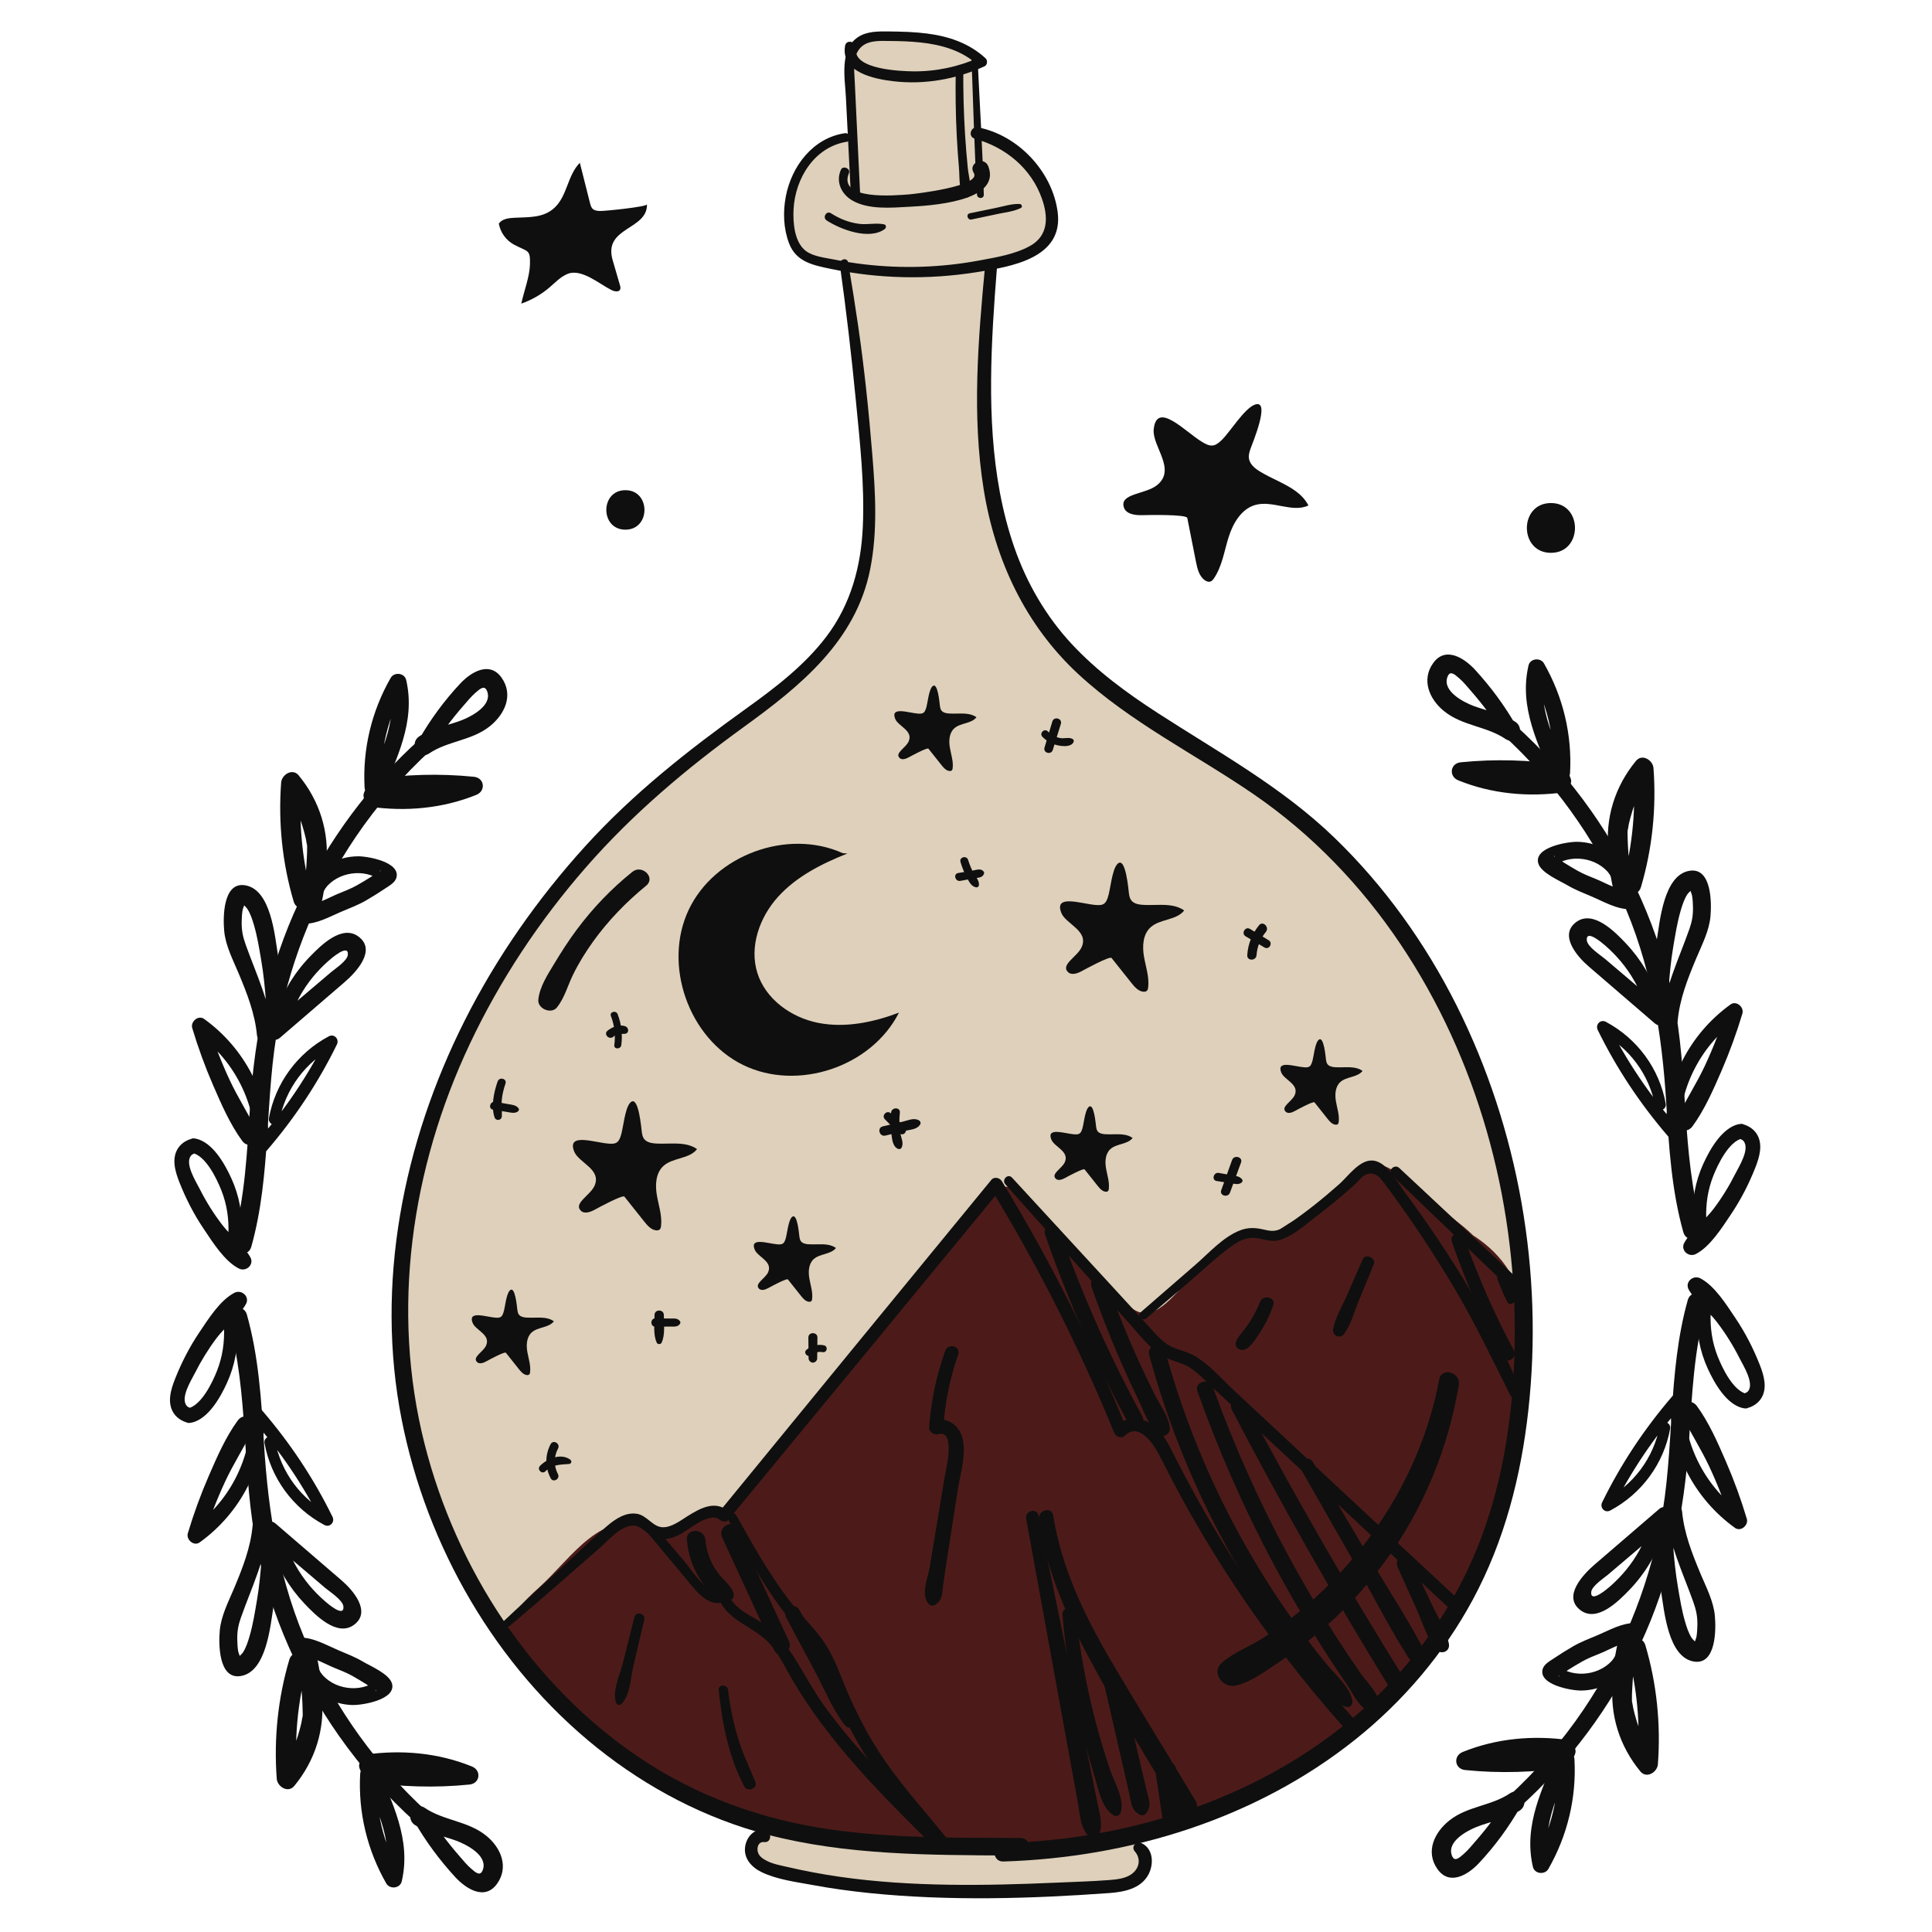 <svg xmlns="http://www.w3.org/2000/svg" xmlns:xlink="http://www.w3.org/1999/xlink" width="500" viewBox="0 0 375 375" height="500" preserveAspectRatio="xMidYMid meet"><defs><clipPath id="4551d0eccd"><path d="M 77 6.031 L 296 6.031 L 296 369 L 77 369 Z M 77 6.031 " clip-rule="nonzero"></path></clipPath><clipPath id="c9bc907ed3"><path d="M 327.223 247.43 L 342.52 247.43 L 342.52 273.516 L 327.223 273.516 Z M 327.223 247.43 " clip-rule="nonzero"></path></clipPath><clipPath id="02171daecd"><path d="M 32.344 250 L 48 250 L 48 277 L 32.344 277 Z M 32.344 250 " clip-rule="nonzero"></path></clipPath><clipPath id="e94ac10f98"><path d="M 163 6.031 L 192 6.031 L 192 39 L 163 39 Z M 163 6.031 " clip-rule="nonzero"></path></clipPath></defs><g clip-path="url(#4551d0eccd)"><path fill="#ded0ba" d="M 281.277 195 C 275.32 182.984 267.473 171.859 257.914 162.508 C 247.816 152.625 235.668 145.93 223.98 138.258 C 218.09 134.391 212.395 130.164 207.602 124.934 C 202.664 119.551 198.98 113.129 196.602 106.199 C 191.848 92.344 191.723 77.156 192.531 62.668 C 192.727 59.148 192.984 55.633 193.262 52.117 C 199.312 50.891 205.863 48.457 204.898 41.109 C 203.895 33.461 197.66 26.586 190.238 24.844 C 190.051 21.031 189.844 17.219 189.66 13.402 C 190.074 13.23 190.484 13.055 190.895 12.867 C 191.461 12.605 191.52 11.715 191.09 11.316 C 187.98 8.395 184.059 7.055 179.91 6.516 C 177.477 6.199 175.027 6.133 172.578 6.109 C 170.566 6.094 168.379 6.039 166.641 7.223 C 166.219 7.512 165.859 7.844 165.559 8.211 C 165 7.969 164.312 8.129 164.18 8.91 C 164.051 9.723 164.098 10.434 164.293 11.066 C 163.77 13.609 164.238 16.629 164.352 18.887 C 164.469 21.25 164.59 23.617 164.707 25.984 C 164.539 25.875 164.332 25.812 164.09 25.852 C 158.008 26.793 153.93 32.262 152.832 38.137 C 152.277 41.125 152.387 44.32 153.453 47.184 C 154.824 50.863 158.156 51.469 161.621 52.195 C 162.195 52.312 162.766 52.426 163.344 52.531 C 164.488 60.895 165.441 69.289 166.254 77.691 C 167.035 85.762 167.934 93.965 167.59 102.082 C 167.258 109.809 165.305 117.191 160.656 123.426 C 156.465 129.051 150.812 133.398 145.211 137.477 C 134.125 145.547 123.613 153.898 114.402 164.18 C 105.297 174.348 97.438 185.715 91.34 197.984 C 79.535 221.715 74.156 249.113 79.277 275.402 C 84.07 299.992 97.301 323.312 116.688 339.035 C 125.684 346.324 135.945 351.953 147 355.234 C 145.938 355.789 145.219 356.973 145.047 358.25 C 144.738 360.535 146.324 362.258 148.242 363.184 C 151.195 364.613 154.777 365.066 157.961 365.66 C 161.621 366.344 165.305 366.855 169.004 367.234 C 184.133 368.781 199.656 368.332 214.805 367.219 C 217.582 367.016 220.805 366.383 222.262 363.676 C 223.359 361.637 223.254 358.598 220.941 357.531 C 220.902 357.512 220.859 357.5 220.82 357.484 C 235.695 353.773 249.828 347.191 261.891 337.449 C 267.984 332.531 273.445 326.797 278.059 320.438 C 278.992 320.742 280.074 320.062 279.812 318.805 C 279.77 318.59 279.719 318.379 279.656 318.164 C 281.371 315.637 282.957 313.023 284.391 310.324 C 290.465 298.914 293.633 286.426 295.039 273.598 C 297.977 246.848 293.207 219.07 281.277 195 " fill-opacity="1" fill-rule="nonzero"></path></g><path fill="#4c1b19" d="M 266.98 225.945 C 266.918 225.949 266.855 225.957 266.797 225.969 C 265.918 226.133 264.477 228.086 263.801 228.695 C 261.992 230.328 260.062 232.18 257.973 233.461 C 255.023 235.262 251.953 236.195 249.012 238.223 C 248.645 238.473 248.273 238.73 247.863 238.891 C 246.102 239.574 244.332 238.566 242.465 239.191 C 237.18 240.961 233.582 245.414 229.895 249.336 C 226.23 253.234 222.512 257.84 218.07 252.301 C 215.234 248.766 211.762 246.535 208.414 243.621 C 205.664 241.219 204.172 237.664 201.773 234.828 C 200.398 233.207 198.09 230.672 195.832 230.379 C 192.902 229.996 192.031 232.355 190.188 234.582 C 186.246 239.352 182.297 244.121 178.352 248.891 C 170.301 258.621 162.25 268.352 154.199 278.082 C 151.227 281.676 148.469 285.98 145.273 289.23 C 142.156 292.402 137.48 293.656 133.734 295.875 C 130.762 297.633 129.352 297.883 126.41 296.613 C 116.816 292.457 111.086 302.32 104.656 308.109 C 98.453 313.695 96.211 317.137 101.586 323.785 C 106.094 329.367 111.113 334.512 116.688 339.035 C 126.371 346.887 137.859 353.531 150.27 355.43 C 164.715 357.641 179.371 358.469 193.977 357.887 C 197.23 357.758 200.484 357.559 203.734 357.359 C 214.715 356.688 225.219 356.871 235.531 352.758 C 245.004 348.973 253.949 343.863 261.891 337.449 C 267.984 332.531 273.445 326.797 278.059 320.438 C 278.992 320.742 280.074 320.062 279.812 318.805 C 279.77 318.59 279.719 318.379 279.656 318.164 C 281.371 315.637 282.957 313.023 284.391 310.324 C 290.465 298.914 293.633 286.426 295.039 273.598 C 296.48 260.453 298.559 247.945 285.918 239.773 C 283.68 237.535 280.723 235.707 278.383 233.402 C 276.734 231.777 275.07 230.141 273.133 228.871 C 271.891 228.055 268.645 225.836 266.98 225.945 " fill-opacity="1" fill-rule="nonzero"></path><path fill="#0f0f0f" d="M 227.379 175.77 C 225.57 175.48 223.562 175.766 221.695 175.621 C 220.879 175.562 219.977 175.355 219.52 174.672 C 219.262 174.293 219.188 173.824 219.121 173.371 C 219.031 172.773 218.504 166.004 216.879 167.711 C 215.801 168.84 215.543 172.754 215.016 174.23 C 214.867 174.656 214.691 175.109 214.332 175.383 C 213.891 175.719 213.281 175.695 212.73 175.66 C 210.031 175.484 204.52 173.438 206 177.184 C 206.875 179.395 211.406 180.641 209.934 183.863 C 209.09 185.711 205.848 187.227 207.281 188.664 C 207.996 189.379 209.203 188.922 210.086 188.43 C 210.699 188.086 215.422 185.527 215.754 185.945 C 217.039 187.559 218.32 189.176 219.609 190.789 C 220.215 191.551 220.922 192.375 221.891 192.488 C 222.148 192.52 222.438 192.48 222.621 192.297 C 222.785 192.137 222.832 191.891 222.859 191.66 C 223.094 189.652 222.395 187.676 222.047 185.684 C 221.703 183.695 221.816 181.387 223.297 180.016 C 225.117 178.328 228.324 178.68 229.848 176.723 C 229.102 176.191 228.266 175.91 227.379 175.77 " fill-opacity="1" fill-rule="nonzero"></path><path fill="#0f0f0f" d="M 218.211 220.246 C 217.016 220.055 215.688 220.242 214.453 220.148 C 213.91 220.109 213.312 219.973 213.008 219.52 C 212.84 219.27 212.789 218.957 212.746 218.656 C 212.688 218.262 212.34 213.785 211.262 214.914 C 210.547 215.66 210.379 218.25 210.031 219.23 C 209.93 219.512 209.816 219.809 209.578 219.988 C 209.285 220.211 208.883 220.199 208.516 220.172 C 206.73 220.055 203.082 218.703 204.062 221.18 C 204.645 222.645 207.641 223.469 206.668 225.602 C 206.109 226.824 203.965 227.828 204.91 228.777 C 205.387 229.25 206.184 228.949 206.77 228.621 C 207.176 228.395 210.301 226.703 210.516 226.977 C 211.371 228.047 212.219 229.117 213.066 230.184 C 213.469 230.688 213.941 231.234 214.578 231.309 C 214.754 231.328 214.941 231.305 215.062 231.184 C 215.172 231.074 215.203 230.914 215.219 230.762 C 215.375 229.434 214.914 228.121 214.684 226.805 C 214.453 225.488 214.527 223.965 215.508 223.055 C 216.715 221.938 218.836 222.172 219.844 220.879 C 219.348 220.523 218.797 220.34 218.211 220.246 " fill-opacity="1" fill-rule="nonzero"></path><path fill="#0f0f0f" d="M 262.836 207.234 C 261.641 207.047 260.305 207.234 259.074 207.141 C 258.531 207.098 257.934 206.961 257.633 206.512 C 257.465 206.258 257.414 205.949 257.367 205.652 C 257.309 205.254 256.965 200.773 255.883 201.902 C 255.172 202.648 255.004 205.242 254.652 206.219 C 254.551 206.5 254.441 206.801 254.199 206.98 C 253.91 207.203 253.508 207.188 253.137 207.16 C 251.355 207.047 247.707 205.691 248.688 208.168 C 249.266 209.637 252.266 210.461 251.289 212.594 C 250.73 213.816 248.586 214.82 249.535 215.77 C 250.008 216.242 250.805 215.941 251.391 215.613 C 251.797 215.387 254.922 213.691 255.141 213.969 C 255.992 215.039 256.84 216.109 257.691 217.176 C 258.094 217.68 258.562 218.223 259.203 218.297 C 259.375 218.32 259.566 218.297 259.688 218.176 C 259.793 218.062 259.824 217.902 259.844 217.754 C 259.996 216.426 259.535 215.113 259.309 213.797 C 259.078 212.477 259.152 210.953 260.133 210.043 C 261.336 208.93 263.461 209.164 264.469 207.867 C 263.973 207.512 263.422 207.328 262.836 207.234 " fill-opacity="1" fill-rule="nonzero"></path><path fill="#0f0f0f" d="M 160.625 241.602 C 159.43 241.414 158.098 241.598 156.863 241.508 C 156.324 241.465 155.727 241.328 155.422 240.879 C 155.254 240.625 155.203 240.312 155.16 240.016 C 155.102 239.621 154.754 235.141 153.676 236.27 C 152.961 237.016 152.793 239.605 152.445 240.586 C 152.344 240.867 152.23 241.168 151.992 241.348 C 151.699 241.566 151.297 241.555 150.93 241.527 C 149.148 241.414 145.496 240.059 146.477 242.535 C 147.059 244.004 150.055 244.828 149.082 246.961 C 148.52 248.18 146.375 249.188 147.328 250.133 C 147.801 250.605 148.598 250.305 149.18 249.98 C 149.59 249.754 152.715 248.059 152.934 248.336 C 153.781 249.402 154.633 250.473 155.48 251.543 C 155.883 252.047 156.355 252.59 156.992 252.664 C 157.164 252.684 157.355 252.664 157.477 252.539 C 157.586 252.43 157.617 252.27 157.633 252.117 C 157.789 250.793 157.324 249.48 157.098 248.164 C 156.867 246.844 156.941 245.32 157.922 244.41 C 159.129 243.297 161.25 243.527 162.258 242.234 C 161.766 241.879 161.211 241.695 160.625 241.602 " fill-opacity="1" fill-rule="nonzero"></path><path fill="#0f0f0f" d="M 105.879 255.832 C 104.684 255.645 103.355 255.832 102.121 255.738 C 101.578 255.695 100.984 255.559 100.68 255.109 C 100.512 254.855 100.461 254.547 100.418 254.246 C 100.355 253.852 100.012 249.371 98.934 250.5 C 98.219 251.246 98.051 253.84 97.703 254.816 C 97.602 255.098 97.488 255.398 97.25 255.578 C 96.957 255.801 96.555 255.785 96.188 255.758 C 94.402 255.645 90.754 254.289 91.734 256.766 C 92.316 258.234 95.312 259.059 94.34 261.191 C 93.781 262.41 91.637 263.418 92.582 264.363 C 93.055 264.84 93.855 264.539 94.438 264.211 C 94.844 263.984 97.969 262.289 98.188 262.566 C 99.039 263.637 99.891 264.703 100.738 265.773 C 101.141 266.277 101.609 266.82 102.25 266.895 C 102.422 266.914 102.613 266.895 102.73 266.77 C 102.844 266.66 102.875 266.5 102.891 266.352 C 103.047 265.023 102.586 263.711 102.355 262.395 C 102.125 261.074 102.199 259.551 103.18 258.641 C 104.387 257.527 106.508 257.762 107.512 256.465 C 107.02 256.109 106.469 255.926 105.879 255.832 " fill-opacity="1" fill-rule="nonzero"></path><path fill="#0f0f0f" d="M 187.902 138.586 C 186.703 138.395 185.375 138.582 184.141 138.488 C 183.598 138.445 183 138.309 182.699 137.859 C 182.531 137.609 182.48 137.297 182.434 137 C 182.375 136.602 182.031 132.125 180.953 133.25 C 180.238 134 180.07 136.59 179.719 137.566 C 179.617 137.848 179.508 138.148 179.266 138.328 C 178.973 138.551 178.574 138.535 178.207 138.512 C 176.422 138.395 172.773 137.043 173.754 139.52 C 174.332 140.98 177.332 141.809 176.355 143.941 C 175.801 145.164 173.652 146.168 174.602 147.117 C 175.074 147.59 175.875 147.285 176.457 146.961 C 176.859 146.738 179.988 145.043 180.207 145.316 C 181.055 146.387 181.91 147.457 182.758 148.523 C 183.16 149.027 183.625 149.57 184.27 149.648 C 184.438 149.668 184.629 149.645 184.75 149.523 C 184.859 149.414 184.891 149.25 184.91 149.098 C 185.066 147.773 184.602 146.461 184.375 145.145 C 184.141 143.828 184.219 142.301 185.199 141.395 C 186.402 140.277 188.527 140.512 189.535 139.215 C 189.039 138.863 188.484 138.68 187.902 138.586 " fill-opacity="1" fill-rule="nonzero"></path><path fill="#0f0f0f" d="M 132.828 222.094 C 131.02 221.805 129.012 222.086 127.145 221.945 C 126.328 221.883 125.426 221.676 124.965 220.992 C 124.711 220.613 124.637 220.148 124.57 219.695 C 124.48 219.094 123.957 212.324 122.328 214.031 C 121.246 215.16 120.992 219.078 120.465 220.555 C 120.312 220.98 120.141 221.434 119.781 221.703 C 119.34 222.039 118.73 222.02 118.176 221.98 C 115.48 221.805 109.969 219.758 111.449 223.504 C 112.324 225.715 116.855 226.961 115.383 230.188 C 114.539 232.035 111.297 233.551 112.73 234.988 C 113.445 235.703 114.652 235.246 115.535 234.75 C 116.148 234.41 120.871 231.852 121.199 232.266 C 122.484 233.883 123.77 235.496 125.055 237.113 C 125.664 237.875 126.371 238.695 127.34 238.809 C 127.598 238.84 127.883 238.805 128.07 238.621 C 128.234 238.457 128.281 238.211 128.309 237.98 C 128.543 235.977 127.844 233.996 127.496 232.004 C 127.152 230.016 127.262 227.707 128.746 226.336 C 130.566 224.652 133.773 225.004 135.297 223.043 C 134.547 222.512 133.715 222.23 132.828 222.094 " fill-opacity="1" fill-rule="nonzero"></path><path fill="#0f0f0f" d="M 291.852 142.742 C 301.508 151.609 309.262 162.355 314.66 174.297 C 320.422 187.043 322.59 200.402 323.43 214.266 C 323.934 222.648 324.457 231.07 326.742 239.195 C 327.395 241.516 331.016 240.527 330.355 238.199 C 326.238 223.668 327.832 208.293 324.727 193.566 C 321.996 180.652 316.469 168.238 308.887 157.445 C 304.566 151.289 299.566 145.648 293.973 140.621 C 292.543 139.336 290.426 141.434 291.852 142.742 " fill-opacity="1" fill-rule="nonzero"></path><path fill="#0f0f0f" d="M 294.16 140.129 C 291.672 138.461 288.793 138.07 286.043 137.035 C 284.043 136.281 280.059 134.211 280.906 131.523 C 281.383 130.008 282.293 130.848 283.207 131.633 C 284.039 132.352 284.738 133.219 285.457 134.047 C 287.754 136.68 289.828 139.41 291.609 142.414 C 292.625 144.121 295.254 142.59 294.27 140.859 C 292.059 136.969 289.363 133.344 286.344 130.039 C 284.246 127.746 280.562 125.352 278.172 128.715 C 275.844 131.984 277.438 135.707 280.254 138 C 283.836 140.926 288.516 140.922 292.223 143.438 C 294.27 144.824 296.199 141.5 294.16 140.129 " fill-opacity="1" fill-rule="nonzero"></path><path fill="#0f0f0f" d="M 304.832 150.996 C 302.094 144.344 298.137 137.465 299.852 130.039 C 298.852 130.172 297.848 130.301 296.848 130.434 C 300.293 136.43 301.863 143.133 301.5 150.035 C 302.184 149.516 302.867 148.992 303.555 148.469 C 296.891 147.504 290.227 147.281 283.523 147.961 C 281.473 148.168 281.16 150.699 283.051 151.465 C 289.609 154.125 296.738 154.75 303.711 153.773 C 305.551 153.516 305.133 150.262 303.266 150.5 C 296.625 151.344 290.23 150.434 284 148.027 C 283.844 149.191 283.684 150.359 283.523 151.531 C 289.891 150.777 296.336 150.742 302.691 151.605 C 303.766 151.746 304.684 151.195 304.746 150.035 C 305.156 142.582 303.391 135.254 299.688 128.773 C 299.004 127.574 297.004 127.777 296.684 129.168 C 294.777 137.332 298.609 144.531 301.621 151.879 C 302.422 153.836 305.652 152.977 304.832 150.996 " fill-opacity="1" fill-rule="nonzero"></path><path fill="#0f0f0f" d="M 315.191 168.117 C 313.094 165.207 309.895 163.52 306.301 163.395 C 304.344 163.328 297.723 164.43 298.57 167.543 C 299.082 169.426 302.723 170.934 304.234 171.828 C 305.719 172.703 307.316 173.324 308.902 173.996 C 311.285 175.008 313.867 176.547 316.504 176.48 C 316.504 175.293 316.504 174.102 316.504 172.91 C 318.133 172.855 317.141 173.617 317.258 173.035 C 317.301 172.828 317.043 172.324 316.992 172.129 C 316.758 171.238 316.605 170.32 316.477 169.406 C 316.211 167.559 316.059 165.688 315.965 163.82 C 315.926 163.121 315.922 162.418 315.902 161.711 C 315.895 161.477 315.898 161.23 315.918 160.992 C 315.848 161.836 316.168 159.898 316.164 159.906 C 316.953 156.543 318.176 153.207 320.359 150.492 C 319.23 150.023 318.098 149.555 316.965 149.086 C 317.609 156.578 316.922 163.98 314.969 171.238 C 314.352 173.523 317.832 174.473 318.5 172.215 C 320.719 164.715 321.52 156.879 320.941 149.086 C 320.828 147.547 318.742 146.238 317.551 147.68 C 313.461 152.637 311.57 158.699 312.188 165.035 C 312.418 167.461 312.547 176.664 316.504 176.48 C 318.793 176.379 318.812 172.828 316.504 172.91 C 314.34 172.988 311.82 171.461 309.848 170.648 C 308.633 170.148 307.41 169.688 306.262 169.043 C 305.352 168.531 304.461 167.988 303.57 167.438 C 303.129 167.16 302.637 166.715 302.152 166.527 C 301.141 166.133 301.938 165.645 301.867 167.051 C 301.703 167.445 301.539 167.84 301.375 168.234 C 304.645 165.621 309.977 166.359 312.457 169.711 C 313.652 171.328 316.387 169.781 315.191 168.117 " fill-opacity="1" fill-rule="nonzero"></path><path fill="#0f0f0f" d="M 322.113 193.965 C 320.695 189.918 318.531 186.215 315.574 183.098 C 313.5 180.898 309.25 176.539 305.957 178.957 C 302.508 181.488 306.156 185.691 308.316 187.547 C 312.613 191.246 316.914 194.945 321.211 198.648 C 322.516 199.773 325.004 198.238 323.793 196.652 C 323.121 195.773 323.789 192.922 323.875 191.82 C 324.078 189.125 324.316 186.48 324.77 183.809 C 325.176 181.449 325.539 179.07 326.215 176.766 C 326.535 175.668 326.898 174.527 327.527 173.562 C 327.723 173.266 328.355 172.785 328.426 172.508 C 328.516 172.148 327.965 172.469 328.008 172.305 C 327.934 172.578 328.367 173.477 328.426 173.816 C 328.551 174.555 328.59 175.312 328.605 176.059 C 328.637 177.617 328.438 178.805 327.926 180.277 C 325.848 186.207 323.051 191.738 322.559 198.102 C 322.402 200.09 325.453 200.055 325.641 198.102 C 326.035 193.895 327.574 189.996 329.191 186.125 C 330.301 183.465 331.742 180.754 332.004 177.848 C 332.234 175.219 332.238 168.422 328.027 169.004 C 322.898 169.723 322.172 178.879 321.551 182.68 C 321.023 185.91 320.746 189.113 320.5 192.371 C 320.348 194.383 319.887 196.941 321.211 198.648 C 321.984 197.871 322.762 197.098 323.535 196.324 C 320.875 194.062 318.215 191.801 315.555 189.539 C 314.223 188.406 312.891 187.273 311.562 186.145 C 310.695 185.41 308.094 183.77 307.996 182.492 C 307.828 180.273 311.086 183.109 311.613 183.566 C 312.676 184.496 313.672 185.504 314.578 186.586 C 316.613 189.004 318.156 191.789 319.223 194.762 C 319.863 196.566 322.754 195.797 322.113 193.965 " fill-opacity="1" fill-rule="nonzero"></path><path fill="#0f0f0f" d="M 323.316 214.219 C 322.094 207.43 317.781 201.57 311.695 198.336 C 310.641 197.777 309.613 198.883 310.117 199.914 C 313.75 207.348 318.32 214.207 323.707 220.48 C 324.461 221.363 325.906 220.621 325.918 219.562 C 326.008 210.879 330.312 202.609 337.48 197.664 C 336.715 197.074 335.945 196.488 335.18 195.898 C 333.98 199.641 332.578 203.309 330.91 206.875 C 329.297 210.324 327.223 213.512 325.543 216.918 C 324.555 218.918 327.203 220.398 328.492 218.641 C 330.859 215.418 332.562 211.488 334.152 207.832 C 335.719 204.211 337.066 200.508 338.199 196.727 C 338.566 195.5 337.031 194.145 335.898 194.961 C 327.996 200.652 323.238 209.797 323.328 219.562 C 324.062 219.258 324.801 218.957 325.539 218.648 C 320.203 212.621 315.727 205.938 312.109 198.75 C 311.586 199.273 311.059 199.801 310.535 200.328 C 316.199 203.258 320.105 208.508 321.309 214.77 C 321.559 216.09 323.555 215.527 323.316 214.219 " fill-opacity="1" fill-rule="nonzero"></path><path fill="#0f0f0f" d="M 331.188 236.773 C 331.051 233.844 331.469 230.965 332.551 228.23 C 333.453 225.949 335.598 221.496 338.238 220.953 C 339.793 220.633 339.473 217.98 337.859 218.145 C 336.543 218.281 335.988 219.598 336.809 220.59 C 337.219 221.086 337.973 220.965 338.395 221.449 C 339.738 222.988 337.52 226.441 336.828 227.82 C 335.633 230.199 334.227 232.48 332.625 234.609 C 330.922 236.879 328.344 238.762 326.938 241.184 C 326.094 242.637 327.75 244.133 329.164 243.406 C 331.949 241.969 334.238 238.289 335.965 235.727 C 337.871 232.898 339.43 229.863 340.684 226.695 C 341.496 224.645 342.277 222.086 340.957 220.055 C 340.594 219.492 340.066 219.02 339.477 218.691 C 339.215 218.547 338.895 218.387 338.598 218.32 C 338.035 218.188 338.387 218.043 338.832 218.57 C 338.496 219.383 338.156 220.195 337.82 221.012 C 337.734 220.066 337.609 219.133 337.48 218.195 C 334.234 218.914 331.887 223.102 330.609 225.895 C 329.047 229.312 328.379 233.027 328.605 236.773 C 328.707 238.422 331.266 238.441 331.188 236.773 " fill-opacity="1" fill-rule="nonzero"></path><path fill="#0f0f0f" d="M 294.832 350.902 C 304.672 342.062 312.703 331.254 318.332 319.285 C 324.242 306.703 326.926 293.543 327.832 279.738 C 328.414 270.859 328.773 261.938 331.215 253.328 C 331.871 251 328.254 250.008 327.598 252.328 C 323.598 266.551 325.098 281.52 322.258 295.934 C 319.727 308.777 314.68 321.004 307.348 331.855 C 303.152 338.062 298.223 343.719 292.711 348.781 C 291.281 350.094 293.398 352.188 294.832 350.902 " fill-opacity="1" fill-rule="nonzero"></path><path fill="#0f0f0f" d="M 293.082 348.086 C 289.469 350.539 284.871 350.547 281.352 353.328 C 278.426 355.637 276.605 359.41 279.027 362.812 C 281.34 366.062 284.918 363.914 287.012 361.684 C 290.133 358.367 292.883 354.621 295.129 350.668 C 296.109 348.938 293.477 347.402 292.465 349.109 C 290.719 352.055 288.703 354.746 286.449 357.32 C 285.684 358.199 284.945 359.129 284.059 359.895 C 283.172 360.664 282.238 361.527 281.762 360.004 C 280.957 357.441 284.578 355.434 286.492 354.652 C 289.344 353.484 292.406 353.148 295.016 351.398 C 297.055 350.027 295.129 346.699 293.082 348.086 " fill-opacity="1" fill-rule="nonzero"></path><path fill="#0f0f0f" d="M 302.477 339.645 C 299.461 346.992 295.633 354.195 297.539 362.359 C 297.859 363.75 299.859 363.953 300.543 362.75 C 304.246 356.273 306.012 348.945 305.602 341.488 C 305.539 340.328 304.621 339.777 303.547 339.922 C 297.191 340.781 290.742 340.746 284.383 339.996 C 284.539 341.164 284.695 342.332 284.855 343.5 C 291.086 341.094 297.477 340.18 304.125 341.023 C 305.973 341.262 306.426 338.012 304.566 337.754 C 297.598 336.777 290.465 337.402 283.906 340.059 C 282.031 340.82 282.316 343.355 284.383 343.562 C 291.086 344.246 297.746 344.023 304.41 343.059 C 303.727 342.535 303.039 342.012 302.352 341.488 C 302.719 348.391 301.148 355.094 297.703 361.094 C 298.703 361.223 299.707 361.355 300.707 361.488 C 298.992 354.062 302.949 347.18 305.691 340.531 C 306.508 338.551 303.281 337.684 302.477 339.645 " fill-opacity="1" fill-rule="nonzero"></path><path fill="#0f0f0f" d="M 313.312 321.812 C 310.836 325.168 305.5 325.906 302.227 323.289 C 302.395 323.688 302.559 324.078 302.723 324.477 C 302.793 325.879 301.996 325.395 303.012 325 C 303.492 324.809 303.984 324.367 304.43 324.09 C 305.312 323.539 306.207 322.996 307.121 322.484 C 308.266 321.836 309.488 321.375 310.707 320.879 C 312.676 320.066 315.195 318.535 317.363 318.617 C 319.664 318.699 319.652 315.148 317.363 315.043 C 313.406 314.863 313.277 324.062 313.043 326.492 C 312.43 332.824 314.316 338.891 318.402 343.844 C 319.598 345.289 321.684 343.988 321.797 342.441 C 322.375 334.645 321.578 326.809 319.359 319.312 C 318.691 317.055 315.207 318 315.82 320.285 C 317.777 327.543 318.465 334.945 317.82 342.441 C 318.953 341.969 320.086 341.5 321.219 341.035 C 319.031 338.316 317.809 334.98 317.023 331.617 C 316.98 331.438 316.699 329.641 316.777 330.535 C 316.758 330.336 316.762 330.137 316.758 329.938 C 316.738 329.195 316.781 328.445 316.82 327.703 C 316.914 325.836 317.066 323.965 317.332 322.117 C 317.461 321.207 317.613 320.285 317.848 319.395 C 317.883 319.254 318.145 318.633 318.113 318.492 C 317.996 317.91 318.988 318.668 317.363 318.617 C 317.363 317.426 317.363 316.234 317.363 315.043 C 314.852 314.98 312.422 316.402 310.156 317.359 C 308.5 318.062 306.801 318.691 305.25 319.605 C 304.02 320.324 302.809 321.074 301.629 321.871 C 300.852 322.395 299.691 323.004 299.426 323.98 C 298.602 327.008 304.953 328.148 306.879 328.133 C 310.566 328.098 313.895 326.391 316.047 323.41 C 317.242 321.746 314.508 320.195 313.312 321.812 " fill-opacity="1" fill-rule="nonzero"></path><path fill="#0f0f0f" d="M 320.078 296.762 C 319.055 299.621 317.59 302.32 315.664 304.672 C 314.77 305.766 313.785 306.785 312.734 307.727 C 312.125 308.273 308.684 311.277 308.852 309.031 C 308.941 307.852 311.316 306.312 312.086 305.66 C 313.414 304.531 314.746 303.398 316.078 302.27 C 318.848 299.914 321.621 297.559 324.391 295.203 C 323.617 294.43 322.84 293.652 322.066 292.879 C 320.742 294.586 321.203 297.141 321.355 299.152 C 321.602 302.41 321.879 305.613 322.406 308.844 C 323.031 312.645 323.754 321.805 328.887 322.52 C 333.094 323.102 333.09 316.305 332.859 313.68 C 332.602 310.773 331.156 308.059 330.043 305.398 C 328.43 301.527 326.895 297.629 326.496 293.422 C 326.312 291.473 323.258 291.43 323.41 293.422 C 323.895 299.652 326.578 305.094 328.652 310.887 C 329.234 312.52 329.496 313.75 329.461 315.465 C 329.445 316.211 329.406 316.973 329.281 317.711 C 329.227 318.035 328.777 318.945 328.859 319.219 C 328.82 319.094 329.367 319.359 329.281 319.016 C 329.242 318.852 328.492 318.133 328.383 317.961 C 327.75 316.996 327.391 315.859 327.07 314.762 C 326.418 312.531 326.055 310.23 325.668 307.945 C 325.211 305.258 324.941 302.594 324.742 299.875 C 324.656 298.715 323.945 295.789 324.648 294.871 C 325.848 293.301 323.391 291.738 322.066 292.879 C 317.879 296.48 313.691 300.086 309.5 303.691 C 307.316 305.57 303.18 309.902 306.812 312.57 C 310.027 314.93 314.113 310.816 316.184 308.684 C 319.262 305.516 321.512 301.715 322.969 297.559 C 323.605 295.73 320.719 294.957 320.078 296.762 " fill-opacity="1" fill-rule="nonzero"></path><path fill="#0f0f0f" d="M 322.164 276.754 C 320.961 283.016 317.055 288.266 311.391 291.195 C 311.914 291.723 312.438 292.25 312.965 292.777 C 316.582 285.59 321.059 278.902 326.395 272.875 C 325.656 272.57 324.922 272.266 324.184 271.961 C 324.094 281.727 328.852 290.875 336.758 296.562 C 337.887 297.375 339.426 296.035 339.055 294.797 C 337.926 291.016 336.578 287.316 335.008 283.695 C 333.418 280.031 331.719 276.109 329.348 272.883 C 328.059 271.129 325.414 272.605 326.398 274.605 C 328.078 278.012 330.152 281.203 331.766 284.652 C 333.434 288.215 334.836 291.883 336.039 295.629 C 336.805 295.039 337.57 294.449 338.336 293.859 C 331.172 288.914 326.867 280.645 326.773 271.961 C 326.762 270.906 325.32 270.164 324.562 271.047 C 319.176 277.316 314.609 284.18 310.973 291.609 C 310.473 292.641 311.496 293.75 312.551 293.188 C 318.637 289.953 322.949 284.094 324.172 277.309 C 324.41 276 322.418 275.43 322.164 276.754 " fill-opacity="1" fill-rule="nonzero"></path><g clip-path="url(#c9bc907ed3)"><path fill="#0f0f0f" d="M 329.461 254.75 C 329.23 258.5 329.902 262.215 331.465 265.629 C 332.746 268.434 335.082 272.613 338.336 273.328 C 338.465 272.391 338.59 271.457 338.715 270.52 C 339.012 271.328 339.348 272.141 339.688 272.957 C 339.242 273.48 338.891 273.336 339.453 273.207 C 339.75 273.137 340.07 272.98 340.336 272.832 C 340.922 272.504 341.445 272.035 341.816 271.469 C 343.133 269.438 342.352 266.883 341.539 264.828 C 340.285 261.66 338.727 258.629 336.82 255.801 C 335.082 253.219 332.816 249.562 330.02 248.117 C 328.609 247.395 326.949 248.887 327.797 250.344 C 329.117 252.621 331.543 254.402 333.172 256.512 C 334.902 258.754 336.41 261.176 337.684 263.703 C 338.355 265.043 340.531 268.465 339.32 270.012 C 338.887 270.555 338.094 270.414 337.664 270.938 C 336.84 271.934 337.406 273.246 338.676 273.375 C 340.316 273.543 340.668 270.895 339.098 270.57 C 336.43 270.02 334.32 265.59 333.406 263.297 C 332.32 260.562 331.906 257.68 332.043 254.75 C 332.121 253.086 329.559 253.102 329.461 254.75 " fill-opacity="1" fill-rule="nonzero"></path></g><path fill="#0f0f0f" d="M 81.539 143.438 C 71.699 152.273 63.668 163.078 58.043 175.055 C 52.129 187.633 49.445 200.797 48.543 214.598 C 47.957 223.48 47.598 232.398 45.156 241.012 C 44.5 243.336 48.121 244.332 48.773 242.008 C 52.773 227.789 51.277 212.816 54.113 198.406 C 56.645 185.562 61.691 173.332 69.023 162.484 C 73.219 156.277 78.145 150.617 83.66 145.559 C 85.086 144.246 82.973 142.152 81.539 143.438 " fill-opacity="1" fill-rule="nonzero"></path><path fill="#0f0f0f" d="M 83.289 146.25 C 86.906 143.801 91.496 143.789 95.02 141.008 C 97.941 138.699 99.766 134.93 97.344 131.523 C 95.031 128.277 91.453 130.422 89.355 132.652 C 86.238 135.973 83.492 139.719 81.242 143.672 C 80.262 145.402 82.891 146.938 83.902 145.23 C 85.652 142.281 87.668 139.594 89.918 137.016 C 90.688 136.137 91.426 135.211 92.312 134.441 C 93.199 133.676 94.129 132.812 94.609 134.336 C 95.414 136.895 91.789 138.902 89.879 139.688 C 87.027 140.852 83.965 141.188 81.355 142.941 C 79.316 144.312 81.242 147.637 83.289 146.25 " fill-opacity="1" fill-rule="nonzero"></path><path fill="#0f0f0f" d="M 73.895 154.691 C 76.906 147.348 80.738 140.145 78.836 131.977 C 78.508 130.59 76.512 130.387 75.828 131.582 C 72.125 138.062 70.359 145.395 70.766 152.848 C 70.832 154.012 71.75 154.562 72.824 154.414 C 79.18 153.555 85.625 153.59 91.988 154.34 C 91.832 153.176 91.672 152.004 91.516 150.836 C 85.281 153.242 78.891 154.156 72.246 153.312 C 70.402 153.078 69.945 156.324 71.801 156.586 C 78.773 157.562 85.906 156.938 92.465 154.277 C 94.34 153.516 94.055 150.984 91.988 150.773 C 85.285 150.094 78.625 150.316 71.961 151.281 C 72.645 151.805 73.332 152.324 74.016 152.848 C 73.652 145.945 75.227 139.242 78.668 133.246 C 77.664 133.117 76.664 132.98 75.66 132.852 C 77.379 140.277 73.422 147.16 70.68 153.805 C 69.867 155.785 73.09 156.652 73.895 154.691 " fill-opacity="1" fill-rule="nonzero"></path><path fill="#0f0f0f" d="M 63.059 172.527 C 65.539 169.172 70.871 168.434 74.141 171.047 C 73.977 170.652 73.816 170.258 73.652 169.863 C 73.578 168.457 74.371 168.945 73.363 169.34 C 72.879 169.527 72.387 169.973 71.945 170.246 C 71.059 170.801 70.164 171.344 69.25 171.855 C 68.105 172.5 66.879 172.961 65.664 173.461 C 63.695 174.273 61.18 175.801 59.008 175.723 C 56.707 175.637 56.715 179.191 59.008 179.297 C 62.969 179.473 63.09 170.277 63.328 167.848 C 63.945 161.512 62.055 155.449 57.965 150.492 C 56.773 149.043 54.688 150.348 54.57 151.898 C 53.992 159.695 54.793 167.527 57.016 175.027 C 57.684 177.281 61.164 176.34 60.551 174.051 C 58.598 166.793 57.906 159.391 58.547 151.898 C 57.414 152.367 56.285 152.836 55.152 153.305 C 57.344 156.02 58.559 159.355 59.348 162.719 C 59.391 162.898 59.668 164.699 59.594 163.801 C 59.613 164.004 59.609 164.199 59.613 164.398 C 59.629 165.145 59.586 165.895 59.551 166.637 C 59.457 168.5 59.309 170.371 59.039 172.219 C 58.91 173.133 58.758 174.051 58.527 174.945 C 58.488 175.082 58.227 175.703 58.258 175.844 C 58.375 176.426 57.383 175.668 59.008 175.723 C 59.008 176.91 59.008 178.102 59.008 179.297 C 61.52 179.355 63.949 177.938 66.215 176.977 C 67.871 176.277 69.57 175.645 71.121 174.734 C 72.348 174.016 73.562 173.262 74.742 172.469 C 75.516 171.941 76.68 171.336 76.945 170.359 C 77.766 167.328 71.418 166.188 69.492 166.207 C 65.801 166.238 62.473 167.945 60.324 170.93 C 59.125 172.59 61.863 174.145 63.059 172.527 " fill-opacity="1" fill-rule="nonzero"></path><path fill="#0f0f0f" d="M 56.293 197.578 C 57.312 194.719 58.781 192.02 60.707 189.668 C 61.602 188.574 62.586 187.551 63.637 186.613 C 64.242 186.07 67.688 183.059 67.516 185.309 C 67.426 186.488 65.051 188.027 64.285 188.676 C 62.953 189.805 61.621 190.938 60.293 192.066 C 57.52 194.422 54.75 196.777 51.977 199.133 C 52.754 199.91 53.527 200.684 54.305 201.461 C 55.625 199.754 55.164 197.199 55.012 195.184 C 54.766 191.926 54.492 188.723 53.965 185.492 C 53.344 181.691 52.617 172.531 47.484 171.82 C 43.277 171.234 43.277 178.031 43.512 180.656 C 43.77 183.566 45.211 186.277 46.324 188.941 C 47.941 192.809 49.477 196.707 49.875 200.914 C 50.059 202.863 53.113 202.906 52.957 200.914 C 52.473 194.688 49.797 189.242 47.719 183.449 C 47.137 181.82 46.875 180.59 46.91 178.875 C 46.926 178.125 46.961 177.363 47.09 176.629 C 47.145 176.301 47.594 175.391 47.508 175.121 C 47.547 175.242 47.004 174.98 47.09 175.324 C 47.133 175.488 47.875 176.207 47.984 176.375 C 48.617 177.344 48.98 178.48 49.301 179.578 C 49.953 181.805 50.312 184.105 50.703 186.391 C 51.16 189.082 51.43 191.746 51.625 194.461 C 51.715 195.625 52.422 198.547 51.719 199.469 C 50.523 201.035 52.984 202.598 54.305 201.461 C 58.492 197.855 62.68 194.25 66.867 190.648 C 69.051 188.766 73.191 184.438 69.559 181.77 C 66.344 179.41 62.258 183.523 60.184 185.656 C 57.105 188.824 54.855 192.621 53.402 196.777 C 52.762 198.605 55.648 199.379 56.293 197.578 " fill-opacity="1" fill-rule="nonzero"></path><path fill="#0f0f0f" d="M 54.207 217.586 C 55.41 211.324 59.316 206.07 64.984 203.141 C 64.457 202.617 63.93 202.09 63.406 201.562 C 59.789 208.75 55.312 215.434 49.977 221.461 C 50.715 221.766 51.453 222.07 52.188 222.379 C 52.277 212.613 47.516 203.461 39.617 197.773 C 38.484 196.961 36.941 198.305 37.312 199.543 C 38.445 203.32 39.793 207.023 41.363 210.641 C 42.953 214.305 44.652 218.227 47.02 221.457 C 48.312 223.211 50.957 221.734 49.969 219.73 C 48.293 216.324 46.219 213.137 44.602 209.684 C 42.938 206.125 41.535 202.453 40.336 198.711 C 39.566 199.297 38.801 199.891 38.035 200.477 C 45.199 205.426 49.508 213.691 49.598 222.379 C 49.609 223.43 51.051 224.176 51.809 223.293 C 57.195 217.02 61.766 210.156 65.395 202.727 C 65.898 201.699 64.871 200.59 63.82 201.148 C 57.734 204.387 53.426 210.246 52.199 217.031 C 51.965 218.34 53.953 218.906 54.207 217.586 " fill-opacity="1" fill-rule="nonzero"></path><path fill="#0f0f0f" d="M 46.91 239.586 C 47.137 235.84 46.465 232.125 44.902 228.703 C 43.625 225.906 41.289 221.727 38.031 221.012 C 37.91 221.945 37.781 222.883 37.652 223.82 C 37.355 223.008 37.02 222.195 36.684 221.383 C 37.129 220.859 37.477 221 36.918 221.133 C 36.621 221.199 36.301 221.359 36.039 221.504 C 35.449 221.832 34.926 222.305 34.555 222.871 C 33.242 224.898 34.023 227.453 34.832 229.508 C 36.082 232.676 37.641 235.711 39.547 238.535 C 41.285 241.117 43.555 244.777 46.352 246.215 C 47.762 246.945 49.422 245.453 48.574 243.996 C 47.254 241.715 44.828 239.934 43.199 237.824 C 41.465 235.582 39.961 233.164 38.691 230.637 C 38.012 229.293 35.84 225.875 37.055 224.328 C 37.484 223.777 38.273 223.922 38.703 223.402 C 39.527 222.406 38.965 221.094 37.691 220.961 C 36.059 220.797 35.703 223.441 37.273 223.77 C 39.945 224.312 42.051 228.746 42.965 231.043 C 44.051 233.777 44.465 236.656 44.328 239.586 C 44.25 241.25 46.812 241.238 46.91 239.586 " fill-opacity="1" fill-rule="nonzero"></path><path fill="#0f0f0f" d="M 82.805 351.594 C 73.148 342.73 65.398 331.984 60 320.039 C 54.238 307.293 52.066 293.938 51.23 280.074 C 50.723 271.691 50.199 263.266 47.914 255.141 C 47.266 252.824 43.641 253.809 44.301 256.141 C 48.418 270.668 46.824 286.047 49.934 300.766 C 52.664 313.684 58.191 326.102 65.77 336.895 C 70.094 343.051 75.09 348.691 80.684 353.715 C 82.113 354.996 84.234 352.902 82.805 351.594 " fill-opacity="1" fill-rule="nonzero"></path><path fill="#0f0f0f" d="M 80.5 354.207 C 82.984 355.879 85.867 356.27 88.613 357.301 C 90.617 358.055 94.598 360.125 93.754 362.812 C 93.277 364.328 92.363 363.492 91.453 362.707 C 90.617 361.988 89.918 361.117 89.199 360.293 C 86.906 357.66 84.832 354.93 83.051 351.922 C 82.035 350.215 79.402 351.75 80.387 353.477 C 82.598 357.371 85.293 360.992 88.316 364.297 C 90.414 366.59 94.094 368.988 96.488 365.625 C 98.812 362.352 97.219 358.633 94.406 356.336 C 90.824 353.414 86.145 353.414 82.434 350.898 C 80.391 349.516 78.461 352.84 80.5 354.207 " fill-opacity="1" fill-rule="nonzero"></path><path fill="#0f0f0f" d="M 69.828 343.344 C 72.566 349.992 76.523 356.871 74.805 364.297 C 75.809 364.168 76.809 364.035 77.812 363.906 C 74.367 357.906 72.797 351.203 73.16 344.301 C 72.477 344.824 71.789 345.348 71.102 345.867 C 77.766 346.832 84.43 347.059 91.133 346.379 C 93.184 346.168 93.496 343.637 91.605 342.875 C 85.051 340.211 77.918 339.586 70.949 340.566 C 69.109 340.82 69.523 344.074 71.391 343.84 C 78.035 342.992 84.43 343.906 90.66 346.312 C 90.816 345.145 90.977 343.977 91.133 342.809 C 84.77 343.562 78.324 343.594 71.969 342.734 C 70.895 342.59 69.973 343.141 69.91 344.301 C 69.504 351.758 71.266 359.086 74.969 365.566 C 75.656 366.762 77.652 366.562 77.977 365.172 C 79.883 357.008 76.051 349.805 73.039 342.457 C 72.234 340.5 69.008 341.363 69.828 343.344 " fill-opacity="1" fill-rule="nonzero"></path><path fill="#0f0f0f" d="M 59.469 326.223 C 61.566 329.129 64.766 330.82 68.359 330.945 C 70.316 331.008 76.934 329.906 76.09 326.793 C 75.578 324.91 71.934 323.406 70.422 322.508 C 68.941 321.629 67.34 321.012 65.754 320.34 C 63.375 319.332 60.789 317.793 58.156 317.855 C 58.156 319.047 58.156 320.238 58.156 321.43 C 56.527 321.484 57.52 320.723 57.402 321.305 C 57.359 321.512 57.617 322.012 57.668 322.207 C 57.898 323.102 58.055 324.02 58.188 324.93 C 58.449 326.781 58.598 328.652 58.695 330.516 C 58.73 331.219 58.738 331.922 58.758 332.621 C 58.762 332.863 58.762 333.109 58.742 333.348 C 58.812 332.504 58.492 334.441 58.492 334.434 C 57.707 337.793 56.484 341.129 54.301 343.844 C 55.43 344.312 56.562 344.785 57.691 345.25 C 57.051 337.762 57.738 330.359 59.691 323.098 C 60.305 320.816 56.828 319.863 56.16 322.125 C 53.941 329.621 53.137 337.457 53.715 345.25 C 53.828 346.793 55.918 348.102 57.109 346.66 C 61.199 341.703 63.086 335.637 62.473 329.301 C 62.238 326.879 62.113 317.676 58.156 317.855 C 55.863 317.961 55.848 321.512 58.156 321.43 C 60.324 321.352 62.836 322.879 64.809 323.688 C 66.023 324.191 67.25 324.652 68.398 325.293 C 69.305 325.805 70.203 326.352 71.09 326.902 C 71.531 327.176 72.023 327.625 72.508 327.809 C 73.52 328.203 72.723 328.695 72.793 327.285 C 72.957 326.895 73.121 326.496 73.285 326.102 C 70.012 328.715 64.684 327.98 62.203 324.621 C 61.008 323.008 58.27 324.559 59.469 326.223 " fill-opacity="1" fill-rule="nonzero"></path><path fill="#0f0f0f" d="M 52.547 300.371 C 53.961 304.418 56.129 308.121 59.082 311.242 C 61.16 313.438 65.406 317.801 68.703 315.383 C 72.152 312.848 68.5 308.645 66.344 306.789 C 62.043 303.09 57.746 299.387 53.449 295.688 C 52.141 294.562 49.656 296.102 50.863 297.684 C 51.539 298.566 50.871 301.414 50.785 302.52 C 50.578 305.215 50.34 307.859 49.887 310.523 C 49.484 312.891 49.117 315.27 48.445 317.57 C 48.125 318.668 47.762 319.809 47.133 320.777 C 46.938 321.074 46.301 321.551 46.234 321.824 C 46.145 322.188 46.695 321.871 46.652 322.031 C 46.727 321.762 46.289 320.863 46.234 320.523 C 46.105 319.785 46.07 319.027 46.055 318.277 C 46.023 316.723 46.219 315.531 46.734 314.062 C 48.809 308.133 51.605 302.598 52.102 296.234 C 52.254 294.246 49.203 294.281 49.02 296.234 C 48.625 300.445 47.086 304.344 45.469 308.211 C 44.355 310.871 42.918 313.582 42.656 316.492 C 42.422 319.121 42.422 325.918 46.629 325.332 C 51.762 324.617 52.488 315.457 53.105 311.656 C 53.637 308.426 53.91 305.223 54.156 301.965 C 54.309 299.953 54.773 297.398 53.449 295.688 C 52.676 296.465 51.898 297.238 51.121 298.016 C 53.785 300.277 56.445 302.535 59.105 304.797 C 60.434 305.93 61.766 307.059 63.094 308.191 C 63.961 308.93 66.562 310.57 66.66 311.844 C 66.832 314.062 63.57 311.227 63.047 310.77 C 61.98 309.84 60.988 308.836 60.078 307.754 C 58.043 305.332 56.5 302.547 55.438 299.574 C 54.793 297.773 51.902 298.543 52.547 300.371 " fill-opacity="1" fill-rule="nonzero"></path><path fill="#0f0f0f" d="M 51.344 280.117 C 52.566 286.906 56.879 292.766 62.961 296 C 64.016 296.562 65.043 295.453 64.543 294.422 C 60.91 286.992 56.336 280.129 50.953 273.855 C 50.195 272.977 48.754 273.715 48.742 274.773 C 48.648 283.461 44.344 291.727 37.18 296.672 C 37.945 297.262 38.711 297.852 39.48 298.441 C 40.68 294.699 42.082 291.027 43.75 287.465 C 45.363 284.016 47.438 280.824 49.117 277.422 C 50.102 275.418 47.457 273.938 46.164 275.695 C 43.801 278.918 42.094 282.852 40.508 286.508 C 38.938 290.129 37.59 293.828 36.457 297.609 C 36.09 298.836 37.625 300.191 38.758 299.379 C 46.66 293.688 51.422 284.539 51.332 274.773 C 50.594 275.078 49.855 275.383 49.121 275.688 C 54.453 281.715 58.934 288.398 62.547 295.586 C 63.074 295.059 63.602 294.535 64.129 294.012 C 58.457 291.078 54.555 285.828 53.352 279.566 C 53.098 278.246 51.105 278.812 51.344 280.117 " fill-opacity="1" fill-rule="nonzero"></path><g clip-path="url(#02171daecd)"><path fill="#0f0f0f" d="M 43.473 257.562 C 43.609 260.492 43.191 263.371 42.105 266.109 C 41.207 268.387 39.059 272.84 36.418 273.383 C 34.863 273.703 35.184 276.355 36.797 276.191 C 38.113 276.059 38.668 274.742 37.848 273.746 C 37.441 273.254 36.684 273.371 36.262 272.891 C 34.918 271.352 37.137 267.898 37.832 266.516 C 39.027 264.141 40.434 261.855 42.031 259.727 C 43.734 257.457 46.316 255.574 47.719 253.156 C 48.562 251.699 46.906 250.207 45.496 250.934 C 42.711 252.367 40.418 256.047 38.691 258.613 C 36.789 261.438 35.227 264.477 33.977 267.645 C 33.164 269.695 32.383 272.254 33.703 274.281 C 34.066 274.844 34.594 275.316 35.18 275.645 C 35.441 275.793 35.762 275.953 36.059 276.02 C 36.625 276.148 36.273 276.293 35.828 275.77 C 36.164 274.957 36.5 274.145 36.84 273.328 C 36.926 274.266 37.051 275.203 37.18 276.141 C 40.426 275.426 42.773 271.238 44.047 268.441 C 45.609 265.023 46.281 261.312 46.055 257.562 C 45.953 255.914 43.395 255.895 43.473 257.562 " fill-opacity="1" fill-rule="nonzero"></path></g><path fill="#0f0f0f" d="M 251.504 95.336 C 249.438 93.816 246.746 92.875 244.512 91.496 C 243.531 90.895 242.539 90.055 242.406 88.91 C 242.332 88.273 242.543 87.641 242.75 87.031 C 243.02 86.227 246.73 77.449 243.598 78.527 C 241.523 79.242 238.688 83.961 237.078 85.465 C 236.613 85.898 236.109 86.348 235.484 86.457 C 234.719 86.586 233.973 86.172 233.309 85.77 C 230.059 83.816 224.5 77.711 223.934 83.336 C 223.602 86.656 228.449 91.129 224.535 94.203 C 222.297 95.961 217.277 95.766 218.141 98.477 C 218.57 99.828 220.367 100.035 221.785 99.992 C 222.773 99.961 230.309 99.809 230.453 100.539 C 231.02 103.383 231.578 106.227 232.141 109.062 C 232.406 110.406 232.762 111.887 233.898 112.652 C 234.199 112.855 234.578 112.996 234.926 112.887 C 235.234 112.789 235.453 112.516 235.637 112.242 C 237.219 109.895 237.621 106.973 238.473 104.27 C 239.32 101.566 240.949 98.762 243.68 98.004 C 247.031 97.074 250.812 99.582 253.969 98.117 C 253.383 96.973 252.516 96.086 251.504 95.336 " fill-opacity="1" fill-rule="nonzero"></path><path fill="#0f0f0f" d="M 301.035 107.305 C 307.254 107.305 307.266 97.641 301.035 97.641 C 294.816 97.641 294.805 107.305 301.035 107.305 " fill-opacity="1" fill-rule="nonzero"></path><path fill="#0f0f0f" d="M 121.387 102.809 C 126.32 102.809 126.328 95.145 121.387 95.145 C 116.457 95.145 116.449 102.809 121.387 102.809 " fill-opacity="1" fill-rule="nonzero"></path><path fill="#0f0f0f" d="M 125.578 39.664 C 125.59 40.145 117.156 41.012 116.348 40.953 C 115.906 40.922 115.434 40.867 115.09 40.582 C 114.75 40.293 114.621 39.824 114.512 39.387 C 113.855 36.793 113.199 34.195 112.547 31.598 C 110.109 34.074 110.148 37.988 107.609 40.344 C 105.469 42.328 102.609 42.133 99.863 42.266 C 98.742 42.32 97.465 42.477 96.82 43.395 C 97.117 45.129 98.266 46.699 99.824 47.516 C 102.484 48.91 102.941 48.363 102.867 51.297 C 102.805 53.734 101.691 56.535 101.184 58.934 C 103.195 58.23 105.074 57.148 106.691 55.762 C 107.812 54.805 108.844 53.676 110.223 53.141 C 112.902 52.105 116.359 55.141 118.68 56.293 C 119.246 56.574 120.113 56.758 120.371 56.18 C 120.488 55.922 120.41 55.629 120.332 55.359 C 119.859 53.734 119.387 52.109 118.914 50.484 C 117.039 44.039 125.691 44.68 125.578 39.664 " fill-opacity="1" fill-rule="nonzero"></path><path fill="#0f0f0f" d="M 163.586 165.605 C 152.852 160.746 138.672 165.969 133.656 176.633 C 128.645 187.297 133.664 201.547 144.254 206.719 C 154.844 211.887 169.168 207.07 174.484 196.555 C 169.488 198.438 164.035 199.574 158.793 198.535 C 153.555 197.496 148.594 193.938 147 188.84 C 145.406 183.746 147.43 178.035 151.012 174.078 C 154.594 170.117 159.512 167.641 164.473 165.668 L 163.586 165.605 " fill-opacity="1" fill-rule="nonzero"></path><g clip-path="url(#e94ac10f98)"><path fill="#0f0f0f" d="M 166.957 37.766 C 166.723 32.938 166.496 28.109 166.262 23.285 C 166.145 20.797 166.023 18.309 165.906 15.82 C 165.816 13.871 165.484 11.352 166.684 9.664 C 168.078 7.707 170.723 7.934 172.867 7.957 C 174.785 7.973 176.707 8.035 178.617 8.238 C 182.746 8.676 186.812 9.812 189.898 12.715 C 189.961 12.199 190.031 11.68 190.098 11.16 C 186.047 12.965 181.684 13.898 177.242 13.848 C 174.98 13.824 165.582 13.508 166.168 9.504 C 166.367 8.113 164.262 7.492 164.023 8.91 C 163.176 14.031 169.668 15.332 173.426 15.77 C 179.492 16.473 185.555 15.387 191.094 12.871 C 191.668 12.609 191.73 11.715 191.297 11.316 C 188.141 8.395 184.172 7.055 179.965 6.516 C 177.496 6.199 175.016 6.133 172.531 6.109 C 170.496 6.094 168.273 6.039 166.512 7.223 C 162.895 9.656 164.008 15.262 164.191 18.895 C 164.512 25.188 164.832 31.477 165.148 37.766 C 165.211 38.922 167.012 38.93 166.957 37.766 " fill-opacity="1" fill-rule="nonzero"></path></g><path fill="#0f0f0f" d="M 188.566 11.383 C 188.914 20.18 189.113 29.004 189.637 37.793 C 189.688 38.633 190.98 38.648 190.957 37.793 C 190.723 28.988 190.156 20.18 189.746 11.383 C 189.711 10.625 188.535 10.621 188.566 11.383 " fill-opacity="1" fill-rule="nonzero"></path><path fill="#0f0f0f" d="M 163.223 32.941 C 162.18 35.289 163.293 37.68 165.469 38.934 C 168.566 40.719 172.992 40.328 176.406 40.137 C 180.121 39.93 194.391 39.258 191.855 32.344 C 191.059 30.164 187.82 31.664 189 33.547 C 190.637 36.156 177.5 37.652 176.406 37.734 C 173.738 37.93 162.566 38.969 164.777 33.598 C 165.141 32.715 163.617 32.062 163.223 32.941 " fill-opacity="1" fill-rule="nonzero"></path><path fill="#0f0f0f" d="M 163.93 25.867 C 157.766 26.805 153.633 32.281 152.52 38.156 C 151.957 41.145 152.066 44.344 153.148 47.211 C 154.539 50.891 157.918 51.5 161.426 52.223 C 170.637 54.121 180.152 54.316 189.438 52.848 C 196.168 51.777 206.492 50.18 205.289 41.129 C 204.242 33.277 197.621 26.238 189.84 24.727 C 188.406 24.449 187.793 26.535 189.23 26.934 C 195.176 28.582 200.16 32.652 202.246 38.582 C 203.48 42.105 203.523 45.746 199.906 47.75 C 196.996 49.363 193.312 49.957 190.086 50.559 C 182.754 51.922 175.191 52.18 167.785 51.312 C 165.82 51.082 163.871 50.77 161.934 50.379 C 160.191 50.031 157.848 49.801 156.406 48.703 C 154.184 47.016 153.895 43.203 154.031 40.621 C 154.352 34.586 158.094 28.508 164.383 27.512 C 165.469 27.336 165.004 25.699 163.93 25.867 " fill-opacity="1" fill-rule="nonzero"></path><path fill="#0f0f0f" d="M 160.461 42.793 C 163.207 44.57 168.715 46.656 171.727 44.461 C 172.043 44.23 172.066 43.645 171.605 43.547 C 170.031 43.211 168.387 43.656 166.77 43.449 C 164.777 43.195 162.969 42.473 161.281 41.391 C 160.398 40.824 159.586 42.227 160.461 42.793 " fill-opacity="1" fill-rule="nonzero"></path><path fill="#0f0f0f" d="M 188.562 42.605 C 190.273 42.242 191.988 41.883 193.695 41.52 C 195.184 41.207 196.773 41.051 198.145 40.371 C 198.535 40.18 198.316 39.613 197.934 39.594 C 196.41 39.52 194.855 40.031 193.371 40.34 C 191.656 40.695 189.945 41.043 188.234 41.398 C 187.445 41.559 187.781 42.77 188.562 42.605 " fill-opacity="1" fill-rule="nonzero"></path><path fill="#0f0f0f" d="M 185.516 13.484 C 185.43 17.824 185.488 22.172 185.711 26.508 C 185.816 28.531 185.957 30.555 186.133 32.574 C 186.289 34.391 186.074 36.477 187.008 38.07 C 187.285 38.543 188 38.434 188.152 37.922 C 188.668 36.184 188.023 34.359 187.844 32.574 C 187.625 30.41 187.453 28.246 187.316 26.074 C 187.051 21.883 186.949 17.684 186.973 13.484 C 186.98 12.543 185.535 12.543 185.516 13.484 " fill-opacity="1" fill-rule="nonzero"></path><path fill="#0f0f0f" d="M 163.012 51.371 C 164.246 60.133 165.262 68.93 166.121 77.734 C 166.91 85.812 167.828 94.02 167.477 102.145 C 167.145 109.875 165.16 117.258 160.449 123.496 C 156.203 129.125 150.477 133.477 144.797 137.559 C 133.559 145.629 122.906 153.988 113.57 164.277 C 104.34 174.453 96.375 185.824 90.191 198.102 C 78.23 221.848 72.777 249.262 77.969 275.566 C 82.828 300.172 96.238 323.508 115.887 339.238 C 125.633 347.039 136.852 352.938 148.949 356.102 C 164.293 360.113 180.305 360.059 196.051 360.148 C 196.738 360.152 197.426 360.16 198.113 360.16 C 200.305 360.176 200.309 356.77 198.113 356.758 C 195.277 356.738 192.438 356.723 189.598 356.703 C 187.398 356.691 187.398 360.105 189.598 360.117 C 191.016 360.125 192.438 360.133 193.855 360.141 C 196.055 360.152 196.059 356.738 193.855 356.727 C 192.438 356.719 191.016 356.711 189.598 356.703 C 189.598 357.844 189.598 358.977 189.598 360.117 C 192.438 360.133 195.277 360.148 198.113 360.16 C 198.113 359.027 198.113 357.891 198.113 356.758 C 185.879 356.691 173.551 356.84 161.406 355.129 C 147.938 353.23 135.242 348.668 123.949 341.047 C 103.133 326.996 88.551 304.469 82.414 280.281 C 75.82 254.289 79.816 226.73 91.176 202.656 C 97.035 190.242 104.699 178.688 113.723 168.355 C 122.824 157.926 133.262 149.145 144.445 141.051 C 155.379 133.137 166.125 124.426 168.902 110.484 C 170.371 103.102 169.914 95.523 169.301 88.074 C 168.625 79.789 167.77 71.516 166.574 63.293 C 165.973 59.16 165.32 55.039 164.617 50.926 C 164.438 49.863 162.867 50.328 163.012 51.371 " fill-opacity="1" fill-rule="nonzero"></path><path fill="#0f0f0f" d="M 191.199 51.641 C 189.855 65.996 188.629 80.621 190.926 94.945 C 193.133 108.715 199.02 121.34 209.332 130.875 C 219.5 140.277 232.059 146.418 243.398 154.207 C 254.648 161.934 264.234 171.922 271.828 183.25 C 286.723 205.461 294.145 232.395 294.012 259.051 C 293.949 272.16 292.254 285.52 287.727 297.875 C 283.586 309.164 276.969 319.477 268.512 328.012 C 251.465 345.211 227.812 354.734 203.945 357.145 C 200.891 357.449 197.824 357.641 194.754 357.734 C 192.457 357.805 192.445 361.391 194.754 361.316 C 219.234 360.559 243.75 353.043 263.051 337.652 C 272.352 330.238 280.207 320.988 285.859 310.512 C 292.016 299.094 295.223 286.598 296.648 273.766 C 299.625 246.996 294.789 219.199 282.703 195.117 C 276.664 183.09 268.707 171.961 259.02 162.605 C 248.789 152.715 236.477 146.016 224.629 138.34 C 218.66 134.473 212.887 130.234 208.027 125.008 C 203.023 119.621 199.293 113.195 196.883 106.262 C 192.059 92.395 191.934 77.199 192.75 62.703 C 192.961 59.012 193.238 55.324 193.531 51.641 C 193.652 50.137 191.34 50.16 191.199 51.641 " fill-opacity="1" fill-rule="nonzero"></path><path fill="#0f0f0f" d="M 148.336 355.133 C 146.332 354.914 144.887 356.582 144.625 358.465 C 144.312 360.754 145.922 362.473 147.867 363.402 C 150.855 364.828 154.492 365.285 157.719 365.879 C 161.426 366.566 165.164 367.078 168.91 367.457 C 184.242 369.004 199.977 368.551 215.328 367.441 C 218.145 367.234 221.41 366.605 222.887 363.891 C 224 361.855 223.891 358.812 221.551 357.746 C 220.484 357.262 219.477 358.461 220.285 359.383 C 221.41 360.664 221.211 362.391 219.945 363.516 C 218.723 364.602 216.887 364.793 215.328 364.914 C 211.883 365.18 208.41 365.273 204.957 365.426 C 198.02 365.73 191.07 365.934 184.121 365.824 C 177.047 365.715 169.961 365.289 162.949 364.277 C 159.605 363.793 156.277 363.176 152.984 362.41 C 151.621 362.094 150.082 361.836 148.824 361.184 C 148.039 360.777 147.262 360.27 147.07 359.355 C 146.887 358.441 147.277 357.434 148.336 357.547 C 149.883 357.711 149.867 355.297 148.336 355.133 " fill-opacity="1" fill-rule="nonzero"></path><path fill="#0f0f0f" d="M 97.082 317.188 C 101.441 313.492 105.766 309.762 110.074 306 C 112.172 304.172 114.266 302.34 116.359 300.508 C 118.188 298.91 121.43 294.945 124.145 296.457 C 125.578 297.254 126.324 298.516 128.078 298.723 C 129.324 298.867 130.523 298.504 131.648 298 C 133.535 297.148 137.645 293.262 139.707 294.996 C 140.16 295.379 140.949 295.523 141.383 294.996 C 159.012 273.609 176.66 252.234 194.254 230.816 C 193.582 230.73 192.902 230.645 192.23 230.555 C 201.477 245.727 209.523 261.605 216.242 278.051 C 216.602 278.93 217.625 279.336 218.383 278.617 C 221.148 275.984 223.965 280.406 225.047 282.492 C 226.422 285.16 227.77 287.836 229.211 290.473 C 232.188 295.922 235.375 301.254 238.77 306.453 C 245.469 316.727 252.969 326.473 261.129 335.629 C 262.23 336.871 264.059 335.039 262.949 333.805 C 253.492 323.254 244.996 311.883 237.578 299.809 C 233.98 293.953 230.664 287.938 227.559 281.805 C 226.402 279.523 225.105 277.051 222.66 275.926 C 220.582 274.969 218.238 275.219 216.57 276.809 C 217.285 276.992 217.996 277.184 218.711 277.371 C 211.914 260.711 203.82 244.621 194.453 229.258 C 194.059 228.605 192.973 228.336 192.43 228.996 C 174.828 250.41 157.277 271.875 139.707 293.32 C 140.266 293.32 140.824 293.32 141.383 293.32 C 138.797 291.164 136.016 292.699 133.531 294.234 C 132.129 295.102 130.371 296.488 128.633 296.438 C 126.672 296.379 125.586 294.117 123.59 293.82 C 121.438 293.5 119.484 294.805 117.914 296.125 C 115.504 298.152 113.242 300.383 110.918 302.508 C 105.957 307.051 101.008 311.605 96.109 316.219 C 95.461 316.832 96.418 317.754 97.082 317.188 " fill-opacity="1" fill-rule="nonzero"></path><path fill="#0f0f0f" d="M 195.137 229.875 C 200.473 235.863 205.809 241.855 211.145 247.848 C 213.766 250.789 216.367 253.742 219.008 256.668 C 221.262 259.164 223.453 262.281 226.613 263.676 C 228 264.285 229.488 264.566 230.793 265.363 C 232.438 266.371 233.805 267.855 235.207 269.168 C 238.242 271.992 241.273 274.82 244.305 277.645 C 250.258 283.195 256.215 288.75 262.172 294.301 C 268.883 300.562 275.578 306.836 282.281 313.105 C 283.453 314.207 285.23 312.438 284.047 311.34 C 272.117 300.258 260.199 289.16 248.285 278.055 C 245.363 275.332 242.441 272.605 239.516 269.879 C 236.996 267.531 234.496 264.531 231.398 262.93 C 230.059 262.238 228.539 261.988 227.203 261.301 C 225.531 260.441 224.309 258.926 223.066 257.555 C 220.324 254.527 217.562 251.523 214.797 248.52 C 208.676 241.875 202.555 235.227 196.434 228.578 C 195.629 227.707 194.355 228.996 195.137 229.875 " fill-opacity="1" fill-rule="nonzero"></path><path fill="#0f0f0f" d="M 222.547 255.867 C 225.266 253.551 227.988 251.234 230.703 248.914 C 233.527 246.508 236.27 243.844 239.297 241.699 C 240.863 240.586 242.445 240.008 244.375 240.387 C 245.609 240.633 246.738 241.043 248.016 240.762 C 250.758 240.16 253.289 237.762 255.461 236.117 C 258.051 234.16 260.551 232.098 262.957 229.926 C 263.574 229.363 264.242 228.422 264.984 228.047 C 266.211 227.43 267.336 227.957 268.113 228.934 C 269.238 230.352 270.285 231.832 271.34 233.297 C 275.266 238.762 278.961 244.395 282.383 250.188 C 286.371 256.938 289.699 263.953 293.215 270.941 C 293.766 272.039 295.711 271.258 295.23 270.094 C 289.586 256.309 281.355 243.152 272.52 231.211 C 271.129 229.332 269.27 225.699 266.68 225.285 C 264.016 224.863 261.68 228.309 259.957 229.832 C 256.844 232.59 253.582 235.215 250.141 237.559 C 249.609 237.918 249.066 238.32 248.48 238.582 C 247.164 239.16 246.164 238.844 244.875 238.566 C 243.414 238.258 242.09 238.273 240.684 238.82 C 237.391 240.098 234.684 243.184 232.074 245.449 C 228.516 248.539 224.957 251.629 221.395 254.719 C 220.605 255.41 221.754 256.539 222.547 255.867 " fill-opacity="1" fill-rule="nonzero"></path><path fill="#0f0f0f" d="M 270.188 228.121 C 274.766 232.527 279.344 236.934 283.926 241.34 C 286.164 243.488 288.406 245.633 290.645 247.781 C 292.324 249.395 294.227 252.246 296.641 252.508 C 297.129 252.559 297.363 252.027 297.305 251.637 C 297.098 250.398 296.469 249.973 295.566 249.125 C 294.383 248.016 293.195 246.906 292.008 245.793 C 289.746 243.668 287.484 241.543 285.211 239.422 C 280.676 235.184 276.141 230.945 271.602 226.711 C 270.66 225.832 269.254 227.227 270.188 228.121 " fill-opacity="1" fill-rule="nonzero"></path><path fill="#0f0f0f" d="M 125.387 297.137 C 128.156 300.457 130.926 303.777 133.695 307.102 C 135.398 309.145 137.703 312.105 140.727 310.867 C 140.297 310.625 139.871 310.379 139.441 310.137 C 141.09 314.328 145.344 315.387 148.48 318.141 C 150.547 319.953 151.762 322.461 153.09 324.812 C 154.551 327.402 156.141 329.91 157.855 332.34 C 164.43 341.68 172.492 349.781 180.602 357.766 C 181.848 358.992 183.758 357.082 182.516 355.852 C 174.609 348.008 166.535 340.152 159.984 331.098 C 157.023 327.008 154.906 322.246 151.754 318.328 C 150.391 316.633 148.699 315.453 146.855 314.352 C 144.789 313.113 142.422 311.938 141.457 309.578 C 141.18 308.898 140.598 308.664 139.922 308.953 C 137.52 309.977 134.145 304.562 132.859 303.062 C 130.805 300.652 128.742 298.246 126.684 295.84 C 125.91 294.938 124.641 296.238 125.387 297.137 " fill-opacity="1" fill-rule="nonzero"></path><path fill="#0f0f0f" d="M 141.422 295.102 C 144.48 300.871 147.555 306.668 151.441 311.938 C 153.363 314.547 155.719 316.84 157.566 319.492 C 159.383 322.102 160.457 325.121 161.59 328.066 C 165.98 339.457 173.57 349.48 181.68 358.508 C 182.863 359.828 184.66 357.922 183.594 356.594 C 179.645 351.68 175.422 347.043 171.82 341.848 C 168.203 336.629 165.527 331.156 163.199 325.27 C 162.137 322.586 160.957 319.973 159.184 317.668 C 157.273 315.184 155.008 313.004 153.105 310.504 C 149.219 305.402 146.082 299.785 142.969 294.195 C 142.402 293.188 140.879 294.082 141.422 295.102 " fill-opacity="1" fill-rule="nonzero"></path><path fill="#0f0f0f" d="M 202.852 239.66 C 207.246 252.324 212.668 264.609 219.082 276.379 C 220.016 278.094 222.641 276.562 221.703 274.848 C 215.387 263.312 210.035 251.297 205.699 238.875 C 205.078 237.094 202.227 237.855 202.852 239.66 " fill-opacity="1" fill-rule="nonzero"></path><path fill="#0f0f0f" d="M 211.848 249.754 C 213.578 254.703 215.488 259.59 217.59 264.395 C 218.637 266.801 219.734 269.184 220.883 271.543 C 221.941 273.734 222.902 276.676 224.719 278.328 C 225.816 279.328 227.258 278.316 227.055 276.973 C 226.715 274.77 225.086 272.605 224.094 270.621 C 222.922 268.277 221.797 265.906 220.719 263.52 C 218.562 258.734 216.621 253.863 214.852 248.922 C 214.18 247.055 211.184 247.852 211.848 249.754 " fill-opacity="1" fill-rule="nonzero"></path><path fill="#0f0f0f" d="M 223.051 262.992 C 226.559 275.91 231.586 288.406 238.031 300.141 C 241.277 306.051 244.883 311.77 248.82 317.246 C 250.652 319.801 252.559 322.297 254.527 324.746 C 256.43 327.109 258.328 330.379 261.316 331.309 C 262.059 331.539 262.629 330.812 262.496 330.129 C 261.93 327.266 259.215 325.125 257.414 322.918 C 255.289 320.324 253.254 317.656 251.297 314.934 C 247.512 309.652 244.039 304.148 240.895 298.465 C 234.547 286.984 229.609 274.789 226.129 262.145 C 225.586 260.164 222.512 261.004 223.051 262.992 " fill-opacity="1" fill-rule="nonzero"></path><path fill="#0f0f0f" d="M 232.418 270.059 C 236.508 281.543 241.414 292.734 247.152 303.492 C 250.02 308.867 253.086 314.133 256.355 319.277 C 257.984 321.852 259.664 324.395 261.395 326.902 C 262.637 328.703 264.102 332.273 266.562 332.293 C 267.047 332.293 267.461 331.953 267.602 331.5 C 268.297 329.266 265.328 326.574 264.125 324.844 C 262.465 322.449 260.848 320.023 259.273 317.57 C 256.059 312.555 253.023 307.418 250.184 302.18 C 244.441 291.582 239.52 280.562 235.422 269.23 C 234.742 267.359 231.742 268.16 232.418 270.059 " fill-opacity="1" fill-rule="nonzero"></path><path fill="#0f0f0f" d="M 239.109 273.652 C 248.66 291.965 258.855 309.934 269.68 327.527 C 270.809 329.363 273.723 327.672 272.574 325.836 C 261.641 308.312 251.328 290.41 241.66 272.16 C 240.77 270.477 238.23 271.965 239.109 273.652 " fill-opacity="1" fill-rule="nonzero"></path><path fill="#0f0f0f" d="M 252.496 285.148 C 256.105 291.473 259.715 297.793 263.32 304.117 C 266.91 310.41 270.215 317.02 274.227 323.051 C 275.363 324.766 277.906 323.277 276.984 321.434 C 273.734 314.965 269.633 308.816 265.949 302.586 C 262.25 296.312 258.543 290.043 254.84 283.777 C 253.953 282.273 251.629 283.625 252.496 285.148 " fill-opacity="1" fill-rule="nonzero"></path><path fill="#0f0f0f" d="M 271.254 304.133 C 272.461 306.809 273.664 309.48 274.871 312.156 C 276.023 314.711 276.965 317.852 278.664 320.074 C 279.602 321.297 281.559 320.633 281.219 318.996 C 280.645 316.25 278.898 313.535 277.715 311 C 276.41 308.215 275.105 305.43 273.805 302.645 C 272.996 300.914 270.477 302.422 271.254 304.133 " fill-opacity="1" fill-rule="nonzero"></path><path fill="#0f0f0f" d="M 281.797 241.012 C 284.465 248.73 287.727 256.219 291.562 263.43 C 292.359 264.926 294.641 263.594 293.836 262.102 C 290.082 255.094 286.883 247.832 284.258 240.332 C 283.719 238.793 281.254 239.449 281.797 241.012 " fill-opacity="1" fill-rule="nonzero"></path><path fill="#0f0f0f" d="M 290.648 248.254 C 291.207 249.801 291.816 251.234 292.562 252.703 C 292.996 253.559 294.18 252.93 294.023 252.086 C 293.734 250.555 293.363 249.121 292.883 247.637 C 292.43 246.215 290.148 246.855 290.648 248.254 " fill-opacity="1" fill-rule="nonzero"></path><path fill="#0f0f0f" d="M 199.176 294.801 C 201.098 305.352 203.02 315.898 204.941 326.445 C 205.891 331.645 206.836 336.848 207.781 342.051 C 208.258 344.652 208.73 347.25 209.203 349.852 C 209.633 352.199 209.645 354.887 211.492 356.602 C 211.961 357.035 212.879 357.039 213.188 356.383 C 214.168 354.293 213.508 352.324 213.062 350.152 C 212.5 347.426 211.945 344.695 211.379 341.969 C 210.289 336.652 209.199 331.34 208.109 326.027 C 205.93 315.398 203.746 304.773 201.562 294.145 C 201.242 292.578 198.895 293.25 199.176 294.801 " fill-opacity="1" fill-rule="nonzero"></path><path fill="#0f0f0f" d="M 201.652 294.906 C 203.078 305.004 207.312 314.34 212.137 323.223 C 217.352 332.832 223.117 342.133 228.758 351.492 C 230.031 353.602 233.332 351.684 232.066 349.559 C 226.598 340.395 220.922 331.355 215.527 322.152 C 210.406 313.418 206.023 304.223 204.426 294.145 C 204.133 292.309 201.398 293.105 201.652 294.906 " fill-opacity="1" fill-rule="nonzero"></path><path fill="#0f0f0f" d="M 206.223 313.445 C 206.832 320.379 207.898 327.273 209.492 334.051 C 210.305 337.516 211.246 340.945 212.316 344.336 C 213.094 346.785 213.754 351.059 216.215 352.383 C 216.738 352.664 217.32 352.402 217.508 351.855 C 218.383 349.316 216.262 345.875 215.449 343.473 C 214.355 340.23 213.379 336.953 212.52 333.641 C 210.805 327.008 209.59 320.258 208.859 313.445 C 208.68 311.785 206.074 311.738 206.223 313.445 " fill-opacity="1" fill-rule="nonzero"></path><path fill="#0f0f0f" d="M 214.34 327.023 C 215.418 331.723 216.5 336.418 217.578 341.121 C 218.102 343.398 218.621 345.676 219.145 347.953 C 219.574 349.812 219.523 351.516 221.418 352.305 C 221.723 352.43 222.176 352.285 222.391 352.047 C 223.668 350.617 222.945 349.191 222.547 347.473 C 221.98 345.055 221.418 342.633 220.855 340.215 C 219.762 335.523 218.668 330.828 217.574 326.133 C 217.086 324.031 213.859 324.922 214.34 327.023 " fill-opacity="1" fill-rule="nonzero"></path><path fill="#0f0f0f" d="M 224.375 344.551 C 224.848 347.684 225.316 350.812 225.789 353.945 C 225.883 354.566 226.59 355.266 227.211 355.367 C 227.844 355.473 228.203 355.441 228.777 355.164 C 229.656 354.738 229.844 353.715 229.715 352.863 C 229.242 349.734 228.773 346.602 228.301 343.473 C 227.914 340.887 223.988 341.984 224.375 344.551 " fill-opacity="1" fill-rule="nonzero"></path><path fill="#0f0f0f" d="M 133.316 298.871 C 133.574 301.57 134.348 304.141 135.832 306.43 C 136.828 307.961 139.105 311.316 141.305 310.766 C 143.773 310.145 141.551 307.645 140.656 306.781 C 138.5 304.68 137.18 301.867 136.91 298.871 C 136.703 296.582 133.098 296.57 133.316 298.871 " fill-opacity="1" fill-rule="nonzero"></path><path fill="#0f0f0f" d="M 140.152 298.383 C 143.516 305.676 146.879 312.969 150.242 320.262 C 151.145 322.219 154.035 320.52 153.137 318.566 C 149.773 311.277 146.414 303.984 143.047 296.691 C 142.145 294.734 139.254 296.438 140.152 298.383 " fill-opacity="1" fill-rule="nonzero"></path><path fill="#0f0f0f" d="M 152.602 313.965 C 154.512 317.543 156.422 321.121 158.332 324.699 C 160.117 328.043 161.652 331.934 164.023 334.883 C 164.953 336.047 166.934 334.793 166.492 333.449 C 165.312 329.855 162.852 326.434 161.027 323.125 C 159.07 319.574 157.109 316.023 155.152 312.473 C 154.23 310.805 151.707 312.289 152.602 313.965 " fill-opacity="1" fill-rule="nonzero"></path><path fill="#0f0f0f" d="M 172.953 215.953 C 172.801 217.301 172.809 218.633 173.004 219.973 C 173.156 221.012 173.211 222.461 174.246 222.969 C 174.496 223.094 174.848 223.051 174.988 222.777 C 175.461 221.832 174.934 220.973 174.758 219.977 C 174.523 218.645 174.527 217.301 174.664 215.953 C 174.777 214.855 173.07 214.871 172.953 215.953 " fill-opacity="1" fill-rule="nonzero"></path><path fill="#0f0f0f" d="M 171.84 220.418 C 173.18 220.098 174.516 219.777 175.855 219.461 C 176.902 219.211 178 219.215 178.609 218.258 C 178.773 217.996 178.66 217.637 178.402 217.484 C 177.438 216.898 176.398 217.43 175.363 217.676 C 174.023 217.996 172.688 218.312 171.348 218.629 C 170.188 218.906 170.68 220.691 171.84 220.418 " fill-opacity="1" fill-rule="nonzero"></path><path fill="#0f0f0f" d="M 171.762 217.254 C 172.676 218.156 173.551 219.168 174.547 219.973 C 175.316 220.594 176.254 219.66 175.629 218.887 C 174.824 217.891 173.812 217.02 172.91 216.109 C 172.176 215.363 171.02 216.52 171.762 217.254 " fill-opacity="1" fill-rule="nonzero"></path><path fill="#0f0f0f" d="M 186.434 167.316 C 186.73 168.32 187.117 169.293 187.609 170.215 C 188.027 171.004 188.461 172.027 189.414 172.223 C 189.734 172.285 189.992 172.086 190.016 171.766 C 190.078 170.91 189.426 170.27 189.031 169.566 C 188.562 168.719 188.195 167.832 187.91 166.91 C 187.617 165.969 186.145 166.367 186.434 167.316 " fill-opacity="1" fill-rule="nonzero"></path><path fill="#0f0f0f" d="M 186.395 170.977 C 187.344 170.805 188.293 170.637 189.242 170.461 C 189.992 170.328 190.699 170.371 191 169.578 C 191.062 169.414 190.984 169.238 190.879 169.117 C 190.348 168.5 189.527 168.852 188.828 168.973 C 187.879 169.133 186.926 169.293 185.973 169.453 C 184.977 169.625 185.395 171.16 186.395 170.977 " fill-opacity="1" fill-rule="nonzero"></path><path fill="#0f0f0f" d="M 204.258 140.043 C 203.754 141.734 203.246 143.426 202.738 145.117 C 202.43 146.148 204.031 146.586 204.348 145.559 C 204.871 143.871 205.395 142.184 205.914 140.5 C 206.238 139.441 204.578 138.984 204.258 140.043 " fill-opacity="1" fill-rule="nonzero"></path><path fill="#0f0f0f" d="M 202.336 143.02 C 203.188 143.883 204.258 144.48 205.457 144.699 C 206.34 144.863 207.875 145.012 208.363 144.059 C 208.473 143.84 208.418 143.574 208.203 143.441 C 207.523 143.039 206.613 143.387 205.855 143.266 C 204.902 143.113 204.062 142.648 203.387 141.965 C 202.715 141.281 201.664 142.332 202.336 143.02 " fill-opacity="1" fill-rule="nonzero"></path><path fill="#0f0f0f" d="M 244.387 179.582 C 243.012 181.273 242.234 183.215 242.094 185.395 C 242.02 186.555 243.812 186.547 243.895 185.395 C 244.016 183.73 244.633 182.176 245.699 180.891 C 246.453 179.98 245.141 178.66 244.387 179.582 " fill-opacity="1" fill-rule="nonzero"></path><path fill="#0f0f0f" d="M 241.777 181.742 C 242.996 182.465 244.211 183.184 245.43 183.906 C 246.332 184.441 247.141 183.047 246.25 182.504 C 245.039 181.77 243.832 181.035 242.621 180.301 C 241.703 179.742 240.852 181.195 241.777 181.742 " fill-opacity="1" fill-rule="nonzero"></path><path fill="#0f0f0f" d="M 118.578 197.207 C 119.277 199.039 119.496 200.906 119.238 202.852 C 119.125 203.711 120.48 203.703 120.594 202.852 C 120.863 200.797 120.625 198.781 119.883 196.848 C 119.574 196.043 118.262 196.391 118.578 197.207 " fill-opacity="1" fill-rule="nonzero"></path><path fill="#0f0f0f" d="M 119.051 201.23 C 119.715 200.641 120.387 200.676 121.219 200.668 C 122.105 200.66 122.145 199.523 121.414 199.223 C 120.254 198.746 118.797 199.336 117.898 200.082 C 117.102 200.746 118.262 201.93 119.051 201.23 " fill-opacity="1" fill-rule="nonzero"></path><path fill="#0f0f0f" d="M 127.043 255.25 C 127.062 256.957 126.738 259.051 127.48 260.617 C 127.648 260.973 128.246 260.973 128.414 260.617 C 129.156 259.051 128.832 256.957 128.852 255.25 C 128.859 254.09 127.031 254.086 127.043 255.25 " fill-opacity="1" fill-rule="nonzero"></path><path fill="#0f0f0f" d="M 127.219 257.516 C 128.172 257.508 129.121 257.496 130.074 257.484 C 130.824 257.477 131.527 257.617 131.996 256.945 C 132.082 256.816 132.082 256.594 131.996 256.469 C 131.527 255.793 130.832 255.934 130.074 255.926 C 129.121 255.914 128.172 255.902 127.219 255.891 C 126.176 255.883 126.172 257.527 127.219 257.516 " fill-opacity="1" fill-rule="nonzero"></path><path fill="#0f0f0f" d="M 106.875 280.312 C 105.766 282.434 105.77 284.828 106.895 286.938 C 107.383 287.863 108.777 287.043 108.293 286.121 C 107.469 284.535 107.477 282.73 108.316 281.156 C 108.82 280.207 107.371 279.359 106.875 280.312 " fill-opacity="1" fill-rule="nonzero"></path><path fill="#0f0f0f" d="M 105.871 285.574 C 107.188 284.238 108.727 284.289 110.457 284.16 C 110.922 284.121 111.047 283.582 110.684 283.316 C 108.891 281.996 106.234 283.082 104.82 284.523 C 104.148 285.207 105.199 286.258 105.871 285.574 " fill-opacity="1" fill-rule="nonzero"></path><path fill="#0f0f0f" d="M 96.59 209.91 C 95.863 211.98 95.277 214.719 95.988 216.867 C 96.246 217.648 97.359 217.496 97.406 216.676 C 97.465 215.648 97.301 214.629 97.387 213.594 C 97.48 212.469 97.746 211.395 98.113 210.328 C 98.445 209.363 96.926 208.957 96.59 209.91 " fill-opacity="1" fill-rule="nonzero"></path><path fill="#0f0f0f" d="M 95.695 215.387 C 96.594 215.531 97.488 215.676 98.387 215.824 C 99.098 215.941 99.859 216.184 100.5 215.75 C 100.684 215.629 100.816 215.34 100.66 215.137 C 100.188 214.512 99.539 214.461 98.797 214.332 C 97.902 214.176 97.008 214.02 96.117 213.863 C 95.117 213.688 94.699 215.223 95.695 215.387 " fill-opacity="1" fill-rule="nonzero"></path><path fill="#0f0f0f" d="M 239.141 225.172 C 238.441 227.121 237.738 229.07 237.039 231.02 C 236.656 232.09 238.352 232.543 238.738 231.492 C 239.453 229.543 240.164 227.598 240.879 225.652 C 241.281 224.559 239.531 224.082 239.141 225.172 " fill-opacity="1" fill-rule="nonzero"></path><path fill="#0f0f0f" d="M 236.141 229.23 C 237.039 229.371 237.941 229.508 238.836 229.652 C 239.555 229.762 240.312 230.02 240.949 229.57 C 241.137 229.445 241.262 229.164 241.113 228.953 C 240.652 228.316 239.992 228.281 239.25 228.148 C 238.359 227.984 237.469 227.824 236.574 227.664 C 235.543 227.477 235.117 229.066 236.141 229.23 " fill-opacity="1" fill-rule="nonzero"></path><path fill="#0f0f0f" d="M 156.902 259.617 C 156.918 260.961 156.934 262.305 156.945 263.645 C 156.953 264.035 157.207 264.332 157.559 264.453 C 157.719 264.508 157.848 264.508 158.008 264.453 C 158.363 264.332 158.617 264.035 158.617 263.645 C 158.633 262.305 158.648 260.961 158.664 259.617 C 158.676 258.484 156.891 258.484 156.902 259.617 " fill-opacity="1" fill-rule="nonzero"></path><path fill="#0f0f0f" d="M 157.551 263.02 C 158.109 262.52 158.867 262.305 159.609 262.441 C 159.832 262.484 160.113 262.465 160.27 262.266 C 160.449 262.043 160.488 261.891 160.445 261.605 C 160.406 261.391 160.18 261.176 159.969 261.133 C 158.711 260.863 157.508 261.176 156.531 262 C 155.82 262.594 156.852 263.641 157.551 263.02 " fill-opacity="1" fill-rule="nonzero"></path><path fill="#0f0f0f" d="M 183.469 262.188 C 181.746 266.988 180.719 271.945 180.332 277.031 C 180.266 277.945 181.273 278.594 182.09 278.371 C 185.609 277.41 183.574 285.375 183.336 286.801 C 182.844 289.785 182.348 292.766 181.852 295.746 C 181.383 298.586 180.922 301.426 180.438 304.262 C 180.07 306.453 178.648 309.5 180.273 311.348 C 180.566 311.676 181.117 311.715 181.477 311.5 C 182.988 310.629 182.848 309.262 183.066 307.656 C 183.34 305.66 183.652 303.668 183.961 301.672 C 184.602 297.543 185.242 293.414 185.883 289.285 C 186.371 286.137 187.688 282.055 186.742 278.895 C 186.043 276.551 183.762 275.008 181.352 275.695 C 181.938 276.141 182.523 276.586 183.109 277.031 C 183.422 272.184 184.402 267.469 185.992 262.883 C 186.547 261.285 184.035 260.613 183.469 262.188 " fill-opacity="1" fill-rule="nonzero"></path><path fill="#0f0f0f" d="M 264.477 244.469 C 263.465 246.781 262.453 249.098 261.445 251.41 C 260.527 253.512 259.191 255.699 258.762 257.949 C 258.504 259.297 260.156 259.996 260.945 258.871 C 262.258 257.004 262.91 254.504 263.777 252.395 C 264.738 250.062 265.699 247.727 266.66 245.391 C 267.172 244.148 265.016 243.227 264.477 244.469 " fill-opacity="1" fill-rule="nonzero"></path><path fill="#0f0f0f" d="M 244.555 252.715 C 243.73 254.805 242.59 256.754 241.172 258.496 C 240.492 259.336 238.906 261.148 240.551 261.902 C 242.148 262.637 243.652 259.996 244.363 258.949 C 245.527 257.234 246.414 255.367 247.121 253.422 C 247.711 251.793 245.168 251.145 244.555 252.715 " fill-opacity="1" fill-rule="nonzero"></path><path fill="#0f0f0f" d="M 123.137 313.879 C 122.391 316.844 121.652 319.805 120.906 322.773 C 120.34 325.035 118.828 328.148 119.543 330.434 C 119.688 330.898 120.281 331.086 120.637 330.727 C 122.32 329.023 122.414 325.598 122.949 323.332 C 123.648 320.355 124.348 317.383 125.051 314.406 C 125.344 313.168 123.449 312.637 123.137 313.879 " fill-opacity="1" fill-rule="nonzero"></path><path fill="#0f0f0f" d="M 139.504 328.016 C 140.105 334.297 141.477 341.156 144.469 346.773 C 145.082 347.922 147.121 347.121 146.617 345.867 C 145.469 343.043 144.152 340.367 143.266 337.422 C 142.34 334.348 141.695 331.203 141.312 328.016 C 141.172 326.883 139.395 326.844 139.504 328.016 " fill-opacity="1" fill-rule="nonzero"></path><path fill="#0f0f0f" d="M 279.34 267.781 C 277.152 279.531 271.875 290.699 264.523 300.113 C 260.852 304.812 256.664 309.145 252.059 312.93 C 249.852 314.75 247.523 316.418 245.117 317.953 C 242.566 319.582 239.41 320.746 237.156 322.746 C 235.016 324.637 237.336 327.668 239.738 327.191 C 242.676 326.605 245.766 324.258 248.238 322.633 C 250.926 320.863 253.512 318.922 255.977 316.848 C 260.738 312.855 264.969 308.301 268.664 303.309 C 276.191 293.141 281.059 281.293 283.156 268.832 C 283.574 266.352 279.812 265.262 279.34 267.781 " fill-opacity="1" fill-rule="nonzero"></path><path fill="#0f0f0f" d="M 122.75 169.219 C 118.66 172.496 115.055 176.266 111.93 180.469 C 110.352 182.586 108.914 184.828 107.555 187.09 C 106.262 189.238 104.762 191.5 104.488 194.027 C 104.297 195.789 107 196.93 108.113 195.531 C 109.578 193.691 110.18 191.328 111.207 189.227 C 112.32 186.945 113.645 184.812 115.125 182.75 C 118.047 178.684 121.555 175.07 125.43 171.902 C 127.324 170.348 124.629 167.715 122.75 169.219 " fill-opacity="1" fill-rule="nonzero"></path></svg>